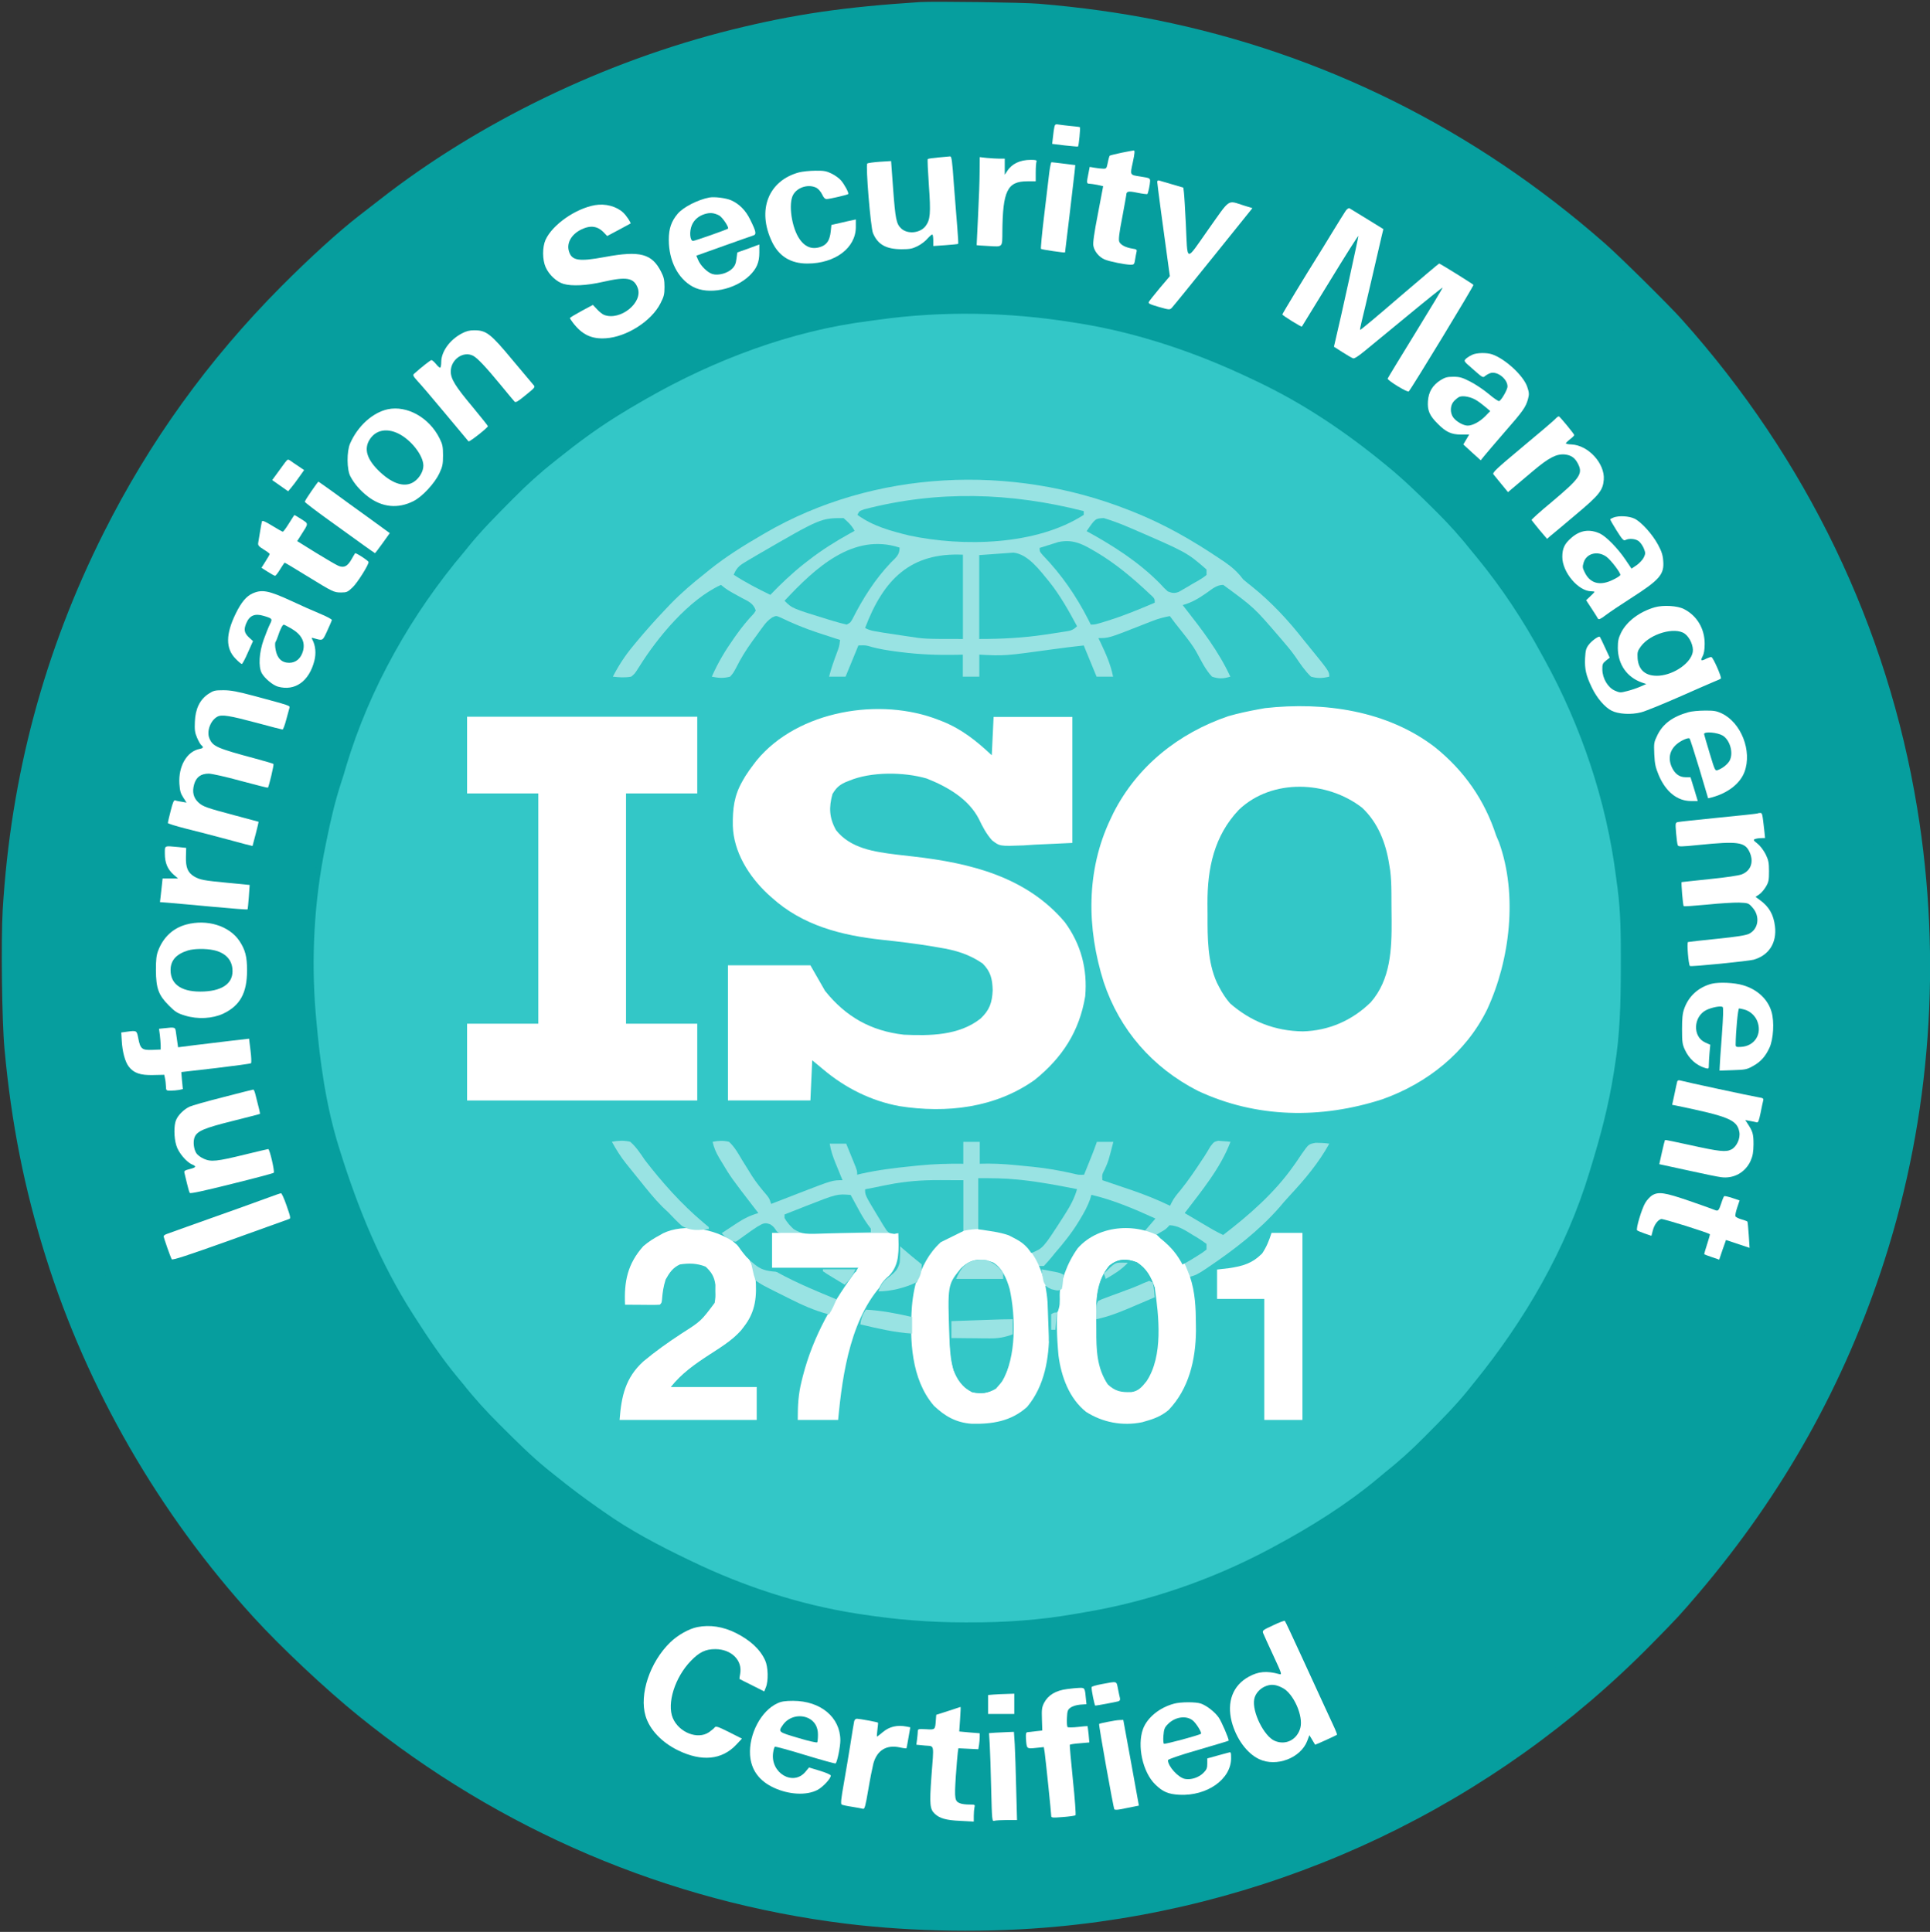 <svg width="868" height="869" viewBox="0 0 868 869" fill="none" xmlns="http://www.w3.org/2000/svg">
<rect x="0" y="0" width="868" height="869" fill="#333333" stroke="none"/>
<g clip-path="url(#clip0_4462_19436)">
<circle cx="428.5" cy="434.5" r="419.5" fill="#069E9E"/>
<path d="M413.837 0.928C379.76 3.126 357.256 6.396 329.502 13.258C272.278 27.411 215.268 54.913 170.368 90.133C167.153 92.653 163.296 95.655 161.795 96.781C152.472 103.965 139.452 115.812 126.379 128.946C93.588 161.969 67.226 198.584 46.598 239.702C19.808 293.097 4.859 349.064 1.215 409.267C0.412 423.259 0.84 459.07 2.019 471.829C5.127 505.442 10.913 534.605 20.611 565.484C39.15 624.668 71.62 681.011 114.109 727.543C126.272 740.892 146.525 759.923 161.313 771.878C224.752 823.235 300.3 855.454 380.671 865.318C410.944 869.017 445.074 869.5 475.561 866.605C576.882 857.116 671.719 811.977 743.087 739.23C754.339 727.811 756.107 725.881 764.037 716.553C802.079 671.79 829.834 622.095 847.515 566.985C868.358 502.064 873.448 431.837 862.25 363.539C848.908 282 812.527 206.411 756.429 143.742C750.857 137.47 728.246 115.115 721.655 109.379C663.092 57.968 594.831 24.034 519.926 8.97C503.905 5.753 485.849 3.234 467.149 1.679C460.452 1.089 419.891 0.553 413.837 0.928ZM457.505 23.659C475.508 24.838 480.705 25.32 482.42 25.749C483.438 26.017 486.599 26.5 489.385 26.822C499.458 27.947 503.584 28.537 504.655 28.966C505.245 29.234 507.442 29.716 509.478 29.984C515.639 30.896 520.14 31.753 520.997 32.075C521.747 32.397 523.837 32.879 531.178 34.38C532.785 34.702 534.5 35.131 534.928 35.292C535.357 35.506 536.964 35.935 538.411 36.31C539.911 36.685 542.162 37.222 543.501 37.543C544.841 37.865 546.394 38.347 546.984 38.615C548.002 39.098 549.824 39.58 555.289 40.974C556.628 41.296 557.807 41.725 557.968 41.939C558.128 42.1 559.254 42.475 560.54 42.69C561.772 42.904 562.79 43.226 562.79 43.494C562.79 43.708 563.862 44.084 565.201 44.244C566.541 44.459 567.612 44.834 567.612 45.156C567.612 45.424 568.148 45.638 568.845 45.638C569.487 45.638 570.72 46.013 571.577 46.442C572.381 46.871 573.345 47.246 573.72 47.246C574.042 47.246 574.953 47.568 575.756 47.997C576.56 48.426 577.9 48.908 578.81 49.123C579.721 49.337 580.579 49.712 580.739 49.98C580.954 50.248 581.489 50.463 581.972 50.463C582.454 50.517 583.847 50.946 585.026 51.535C586.205 52.125 587.598 52.554 588.133 52.607C588.616 52.607 589.044 52.822 589.044 53.143C589.044 53.411 589.419 53.679 589.902 53.679C590.384 53.679 591.509 54.001 592.42 54.43C597.296 56.628 599.225 57.432 599.707 57.432C600.028 57.432 600.296 57.647 600.296 57.968C600.296 58.236 600.671 58.504 601.1 58.504C601.528 58.504 603.672 59.362 605.868 60.381C608.065 61.399 610.155 62.257 610.476 62.257C610.744 62.257 611.012 62.471 611.012 62.739C611.012 63.008 611.762 63.383 612.62 63.597C613.53 63.812 614.227 64.133 614.227 64.401C614.227 64.669 614.977 64.991 615.834 65.205C616.745 65.42 617.442 65.795 617.442 66.063C617.442 66.331 617.817 66.546 618.299 66.546C618.996 66.546 623.175 68.529 623.871 69.226C624.032 69.387 626.015 70.459 628.319 71.638C634.855 74.962 635.391 75.284 635.659 75.659C635.82 75.874 636.463 76.195 637.159 76.41C637.802 76.624 638.338 76.999 638.338 77.267C638.338 77.535 639.088 77.857 639.946 78.072C640.856 78.286 641.553 78.661 641.553 78.929C641.553 79.197 641.767 79.412 642.035 79.412C642.571 79.412 648.947 83.057 649.59 83.701C649.804 83.969 654.144 86.649 658.431 89.222C659.02 89.597 659.609 89.973 659.77 90.133C660.52 90.884 663.521 92.814 664.003 92.814C664.271 92.814 664.592 92.975 664.7 93.189C664.807 93.457 666.789 94.905 669.147 96.513C673.38 99.408 688.168 110.398 688.704 110.987C688.864 111.202 690.686 112.649 692.722 114.258C694.812 115.866 696.58 117.313 696.741 117.474C696.901 117.635 698.187 118.761 699.634 119.886C701.134 121.066 702.956 122.621 703.706 123.371C704.51 124.122 708.26 127.499 712.065 130.984C722.406 140.311 735.801 153.875 743.302 162.613C743.891 163.31 745.016 164.543 745.767 165.454C746.57 166.312 748.553 168.724 750.214 170.815C751.875 172.852 753.589 174.889 753.964 175.318C754.393 175.747 756.911 179.017 759.59 182.555C762.269 186.147 764.68 189.256 764.895 189.578C767.199 192.419 772.289 199.549 772.289 199.978C772.289 200.246 772.449 200.568 772.717 200.675C773.307 200.89 781.933 213.916 781.933 214.506C781.933 214.828 782.147 215.042 782.415 215.042C782.683 215.042 783.112 215.578 783.326 216.222C783.487 216.865 783.916 217.615 784.184 217.937C785.041 218.848 789.274 225.818 790.613 228.444C791.31 229.785 792.006 230.964 792.167 231.125C792.542 231.447 795.167 236.003 797.043 239.702C797.739 241.043 798.436 242.222 798.65 242.383C798.811 242.544 799.186 243.348 799.347 244.152C799.561 244.956 799.936 245.599 800.15 245.599C800.418 245.599 800.74 246.296 800.954 247.208C801.168 248.065 801.49 248.816 801.704 248.816C802.133 248.816 804.437 253.801 804.437 254.713C804.437 255.034 804.651 255.249 804.919 255.249C805.187 255.249 805.562 255.946 805.776 256.857C805.991 257.715 806.312 258.465 806.58 258.465C806.848 258.465 807.169 259.162 807.384 260.074C807.598 260.931 807.973 261.682 808.241 261.682C808.509 261.682 808.723 261.95 808.723 262.272C808.723 262.754 809.42 264.416 811.402 268.919C811.67 269.509 812.367 271.171 813.01 272.672C813.653 274.119 814.349 275.835 814.617 276.424C816.6 280.874 817.296 282.589 817.296 283.018C817.296 283.286 817.671 284.251 818.1 285.055C818.528 285.913 818.904 287.039 818.904 287.521C818.904 288.058 819.118 288.486 819.332 288.486C819.547 288.486 820.35 290.363 821.047 292.614C821.743 294.919 822.654 297.386 823.029 298.136C823.404 298.887 823.726 299.905 823.726 300.388C823.726 300.87 823.94 301.406 824.208 301.567C824.476 301.781 824.851 302.854 825.065 304.033C825.28 305.212 825.601 306.285 825.869 306.445C826.137 306.606 826.458 307.732 826.673 308.965C826.887 310.198 827.262 311.592 827.53 312.074C827.905 312.878 828.334 314.219 830.638 322.26C831.281 324.458 832.138 327.46 832.567 328.908C832.995 330.301 833.37 332.017 833.37 332.66C833.37 333.303 833.585 334.054 833.852 334.322C834.12 334.644 834.603 336.198 834.87 337.807C835.192 339.415 835.835 342.417 836.317 344.508C838.192 352.763 839.425 359.089 841.193 369.972C842.64 378.925 843.443 385.679 845.265 404.014C846.337 414.896 846.176 456.604 844.997 468.88C842.586 493.755 839.532 512.304 834.335 533.479C829.084 554.976 820.297 581.03 812.206 599.15C811.402 600.919 810.384 603.224 809.956 604.243C792.917 642.144 767.252 681.279 739.551 711.461C728.889 723.094 709.386 741.803 698.669 750.649C697.812 751.346 696.205 752.686 695.187 753.544C686.239 761.156 673.755 770.377 660.038 779.383C583.15 830.258 489.171 853.739 396.638 845.215C380.885 843.767 357.203 840.068 344.986 837.173C343.218 836.745 339.628 835.887 336.949 835.297C318.946 831.062 298.586 824.414 279.083 816.427C274.1 814.39 269.545 812.567 269.009 812.406C268.527 812.245 268.099 811.924 268.099 811.656C268.099 811.388 267.724 811.173 267.241 811.173C266.759 811.173 265.741 810.851 264.991 810.423C264.187 809.994 259.472 807.635 254.436 805.222C249.453 802.81 245.22 800.666 245.059 800.451C244.898 800.237 244.202 799.862 243.452 799.647C242.702 799.433 242.005 799.111 241.844 798.897C241.684 798.736 240.719 798.093 239.701 797.556C235.147 795.09 233.164 793.965 227.378 790.534C224.002 788.55 221.162 786.727 221.055 786.459C220.948 786.191 220.573 785.977 220.198 785.977C219.341 785.977 197.319 771.127 196.944 770.269C196.837 770.055 196.408 769.894 196.033 769.894C195.605 769.894 195.069 769.573 194.854 769.197C194.64 768.822 193.247 767.643 191.747 766.624C190.3 765.659 188.961 764.694 188.8 764.533C188.639 764.373 186.871 762.925 184.781 761.317C182.745 759.709 180.924 758.261 180.763 758.1C180.602 757.939 179.638 757.189 178.62 756.492C176.744 755.205 175.083 753.812 172.136 751.024C171.226 750.166 170.422 749.523 170.315 749.523C170.154 749.523 169.618 749.094 169.082 748.612C168.546 748.075 166.564 746.306 164.689 744.698C159.759 740.463 155.419 736.335 146.364 727.436C141.917 723.04 137.899 719.502 137.363 719.502C136.827 719.502 136.023 718.966 135.595 718.322C135.112 717.626 133.612 715.856 132.166 714.355C130.772 712.801 128.844 710.656 127.879 709.531C126.968 708.351 125.522 706.689 124.664 705.778C123.861 704.92 122.2 702.99 121.021 701.489C117.806 697.576 116.842 696.343 115.931 695.431C115.502 694.949 112.716 691.411 109.769 687.605C106.822 683.745 104.25 680.367 103.982 680.099C103.768 679.778 102.107 677.526 100.339 675.007C98.571 672.487 96.802 670.021 96.374 669.485C95.945 669.002 95.57 668.413 95.57 668.252C95.57 667.823 93.213 664.553 92.784 664.392C92.516 664.285 92.355 663.963 92.355 663.695C92.355 663.213 90.427 660.21 89.676 659.46C89.516 659.299 89.033 658.602 88.605 657.852C88.176 657.101 85.604 652.866 82.925 648.416C78.103 640.536 76.603 637.856 71.566 628.367C66.958 619.682 56.992 598.935 56.992 598.024C56.992 597.863 56.51 596.63 55.867 595.236C54.099 591.162 53.938 590.733 52.652 587.356C51.956 585.587 51.259 583.871 51.045 583.603C50.831 583.282 50.509 582.21 50.295 581.191C50.081 580.172 49.706 579.207 49.545 579.047C49.33 578.886 48.902 577.921 48.58 576.902C48.259 575.884 46.812 571.756 45.473 567.789C44.08 563.822 42.74 559.801 42.472 558.943C42.258 558.032 41.561 555.62 40.918 553.582C38.614 545.863 36.096 536.267 34.167 528.118C32.453 520.559 31.917 517.932 29.345 503.458C28.059 496.435 27.095 488.984 25.648 474.777C24.576 464.27 24.255 455.907 24.255 435.911C24.255 413.985 24.469 408.356 26.184 391.415C28.166 371.687 32.238 349.333 37.382 330.301C37.811 328.693 38.454 326.281 38.775 324.94C39.097 323.6 39.579 322.153 39.793 321.724C40.061 321.241 40.436 320.062 40.65 319.043C41.24 316.149 45.258 303.443 46.276 301.085C46.544 300.495 47.294 298.458 47.937 296.528C48.527 294.598 49.384 292.293 49.813 291.328C50.241 290.416 50.563 289.344 50.563 288.915C50.563 288.486 50.777 287.95 50.991 287.682C51.206 287.361 51.956 285.699 52.652 283.93C53.885 280.713 54.045 280.231 55.599 276.692C56.028 275.674 56.885 273.583 57.528 272.136C58.171 270.635 58.868 268.973 59.136 268.383C60.314 265.649 65.351 255.034 67.601 250.692C68.941 248.012 71.138 243.723 72.477 241.043C73.817 238.416 75.263 235.896 75.638 235.521C75.96 235.146 76.281 234.556 76.281 234.288C76.281 234.02 76.924 232.787 77.728 231.5C78.532 230.267 79.496 228.766 79.818 228.123C80.139 227.533 81.854 224.692 83.568 221.797C85.283 218.956 86.997 216.222 87.265 215.686C87.908 214.613 94.284 205.125 97.981 199.764C101.25 195.046 114.859 176.873 115.663 176.176C115.984 175.854 117.109 174.568 118.127 173.227C119.146 171.941 120.324 170.44 120.753 169.957C122.146 168.403 124.182 166.097 127.183 162.506C132.058 156.823 135.059 153.66 144.918 143.796C155.259 133.45 160.777 128.249 168.654 121.709C169.511 121.012 170.583 120.047 171.065 119.565C171.547 119.136 173.154 117.796 174.601 116.616C176.101 115.491 177.387 114.418 177.548 114.258C177.709 114.097 179.53 112.649 181.566 111.041C183.656 109.433 185.424 107.985 185.585 107.824C185.746 107.61 186.978 106.699 188.371 105.787C189.711 104.822 191.211 103.75 191.586 103.429C192.015 103.053 192.711 102.464 193.193 102.196C195.444 100.802 202.999 95.226 203.159 94.851C203.266 94.637 203.588 94.422 203.856 94.422C204.338 94.422 207.339 92.492 208.089 91.742C208.249 91.581 208.785 91.206 209.267 90.938C209.803 90.616 213.286 88.418 217.037 86.059C220.841 83.647 224.967 81.127 226.306 80.43C227.646 79.733 228.824 78.983 228.985 78.769C229.146 78.554 229.896 78.125 230.592 77.803C231.343 77.535 233.164 76.517 234.611 75.606C236.111 74.694 237.933 73.729 238.79 73.354C239.594 73.032 240.237 72.603 240.237 72.389C240.237 72.175 240.88 71.853 241.684 71.638C242.487 71.478 243.291 71.102 243.452 70.888C243.88 70.298 257.972 63.329 258.776 63.329C259.204 63.329 259.526 63.115 259.526 62.793C259.526 62.525 260.169 62.096 260.919 61.935C261.723 61.721 263.598 60.863 265.205 60.059C266.759 59.201 268.42 58.504 268.902 58.504C269.331 58.504 269.706 58.29 269.706 58.022C269.706 57.754 270.349 57.379 271.206 57.218C272.01 57.003 273.403 56.521 274.26 56.145C275.171 55.717 276.457 55.127 277.207 54.859C277.957 54.537 279.672 53.787 281.065 53.197C282.458 52.554 283.851 52.071 284.173 52.071C284.441 52.071 285.137 51.857 285.673 51.535C287.227 50.677 291.567 48.855 292.103 48.855C292.37 48.855 293.335 48.479 294.139 48.051C294.996 47.622 296.067 47.246 296.55 47.246C297.032 47.246 298.157 46.871 298.961 46.442C299.818 46.013 300.943 45.638 301.426 45.638C301.908 45.638 302.444 45.424 302.604 45.156C302.819 44.888 303.89 44.512 305.069 44.298C306.248 44.084 307.319 43.762 307.48 43.494C307.641 43.226 308.712 42.904 309.891 42.69C311.07 42.475 312.142 42.1 312.302 41.886C312.463 41.617 313.695 41.242 314.981 41.028C316.321 40.867 317.553 40.492 317.66 40.224C317.821 40.009 319.053 39.634 320.339 39.419C321.679 39.259 322.911 38.883 323.018 38.669C323.179 38.401 324.626 38.026 326.233 37.865C327.894 37.65 329.341 37.275 329.448 37.007C329.609 36.793 330.895 36.417 332.288 36.203C333.681 36.042 335.074 35.667 335.342 35.453C335.663 35.184 337.11 34.863 338.557 34.648C340.057 34.434 341.504 34.059 341.771 33.844C342.093 33.576 343.861 33.147 345.79 32.772C352.112 31.7 356.238 30.842 357.042 30.467C357.846 30.145 362.078 29.502 369.901 28.43C372.098 28.162 374.67 27.679 375.527 27.411C376.438 27.143 379.063 26.768 381.421 26.607C383.778 26.446 386.672 26.071 387.85 25.749C389.887 25.267 399.531 24.463 411.962 23.712C420.374 23.176 449.896 23.122 457.505 23.659Z" fill="#069E9E"/>
<path d="M474.222 57.004C474.061 57.647 473.74 59.684 473.579 61.507L473.204 64.723L478.937 65.42C482.098 65.742 484.777 66.01 484.831 65.903C485.206 65.581 485.956 57.379 485.688 57.218C485.527 57.111 483.706 56.843 481.616 56.682C479.58 56.468 477.115 56.2 476.204 56.039C474.758 55.771 474.49 55.931 474.222 57.004Z" fill="white"/>
<path d="M504.441 68.69C501.708 69.279 499.297 69.869 499.083 70.03C498.922 70.244 498.494 71.638 498.226 73.139C497.69 75.766 497.583 75.927 496.082 75.873C495.172 75.873 493.511 75.659 492.278 75.444L490.082 75.069L489.492 78.125C488.635 82.253 488.688 82.628 489.921 82.628C490.457 82.628 492.118 82.896 493.564 83.164L496.136 83.754L493.779 96.191C492.064 104.983 491.475 109.218 491.742 110.612C492.225 113.131 494.314 115.651 496.833 116.723C498.976 117.635 505.834 119.028 508.46 119.082C510.013 119.082 510.174 118.921 510.496 116.777C510.71 115.544 510.978 113.989 511.139 113.346C511.406 112.327 511.192 112.113 509.37 111.845C506.263 111.362 503.905 110.129 503.369 108.682C502.994 107.824 503.369 104.608 504.709 97.853C505.673 92.546 506.531 87.989 506.531 87.721C506.584 86.005 507.388 85.844 511.567 86.702C513.871 87.185 515.854 87.399 516.014 87.292C516.389 86.863 517.193 83.057 517.247 81.502C517.247 80.162 517.086 80.055 512.96 79.412C508.031 78.661 508.192 78.875 509.478 72.978C510.335 69.011 510.442 67.618 509.906 67.671C509.638 67.671 507.227 68.154 504.441 68.69Z" fill="white"/>
<path d="M421.981 70.834C419.57 71.049 417.427 71.371 417.266 71.531C417.052 71.692 417.32 76.999 417.748 83.325C418.659 96.031 418.391 98.872 416.248 101.713C413.783 104.93 408.104 105.466 405.264 102.732C403.121 100.695 402.692 98.604 401.674 84.934L400.763 72.443L395.673 72.764C392.833 72.979 390.315 73.3 390.047 73.569C389.244 74.319 391.547 102.303 392.619 104.876C394.762 109.969 398.459 112.06 405.318 112.113C409.175 112.113 410.301 111.899 412.658 110.719C414.212 109.969 416.248 108.414 417.212 107.235C418.23 106.109 419.195 105.305 419.356 105.519C419.57 105.68 419.731 106.913 419.731 108.253V110.666L425.196 110.291C428.25 110.076 430.768 109.808 430.929 109.701C431.036 109.54 430.875 106.377 430.554 102.625C430.232 98.818 429.536 90.026 429 83.004C428.25 72.121 427.982 70.298 427.285 70.352C426.803 70.406 424.446 70.62 421.981 70.834Z" fill="white"/>
<path d="M440.573 77.321C440.573 80.966 440.252 89.866 439.877 97.103C439.502 104.34 439.234 110.291 439.234 110.291C439.287 110.344 441.752 110.505 444.699 110.666C451.075 111.041 450.754 111.363 450.807 104.34C450.968 85.791 453.058 81.556 462.005 81.556H465.81V77.589C465.81 75.391 465.97 73.247 466.131 72.764C466.399 72.067 465.97 71.907 463.559 71.907C458.737 71.907 455.04 73.676 452.95 76.999L451.879 78.608V74.962V71.371H449.521C448.289 71.371 445.717 71.21 443.895 71.049L440.627 70.674L440.573 77.321Z" fill="white"/>
<path d="M471.864 77.91C471.543 80.644 470.471 89.383 469.56 97.263C468.596 105.144 468.006 111.791 468.167 111.952C468.489 112.274 478.83 113.775 478.99 113.56C479.044 113.399 482.902 81.127 483.277 77.481L483.598 74.265L478.508 73.622C475.668 73.246 473.15 72.978 472.882 72.978C472.668 72.978 472.186 75.23 471.864 77.91Z" fill="white"/>
<path d="M359.346 77.535C345.522 81.288 340.378 94.475 347.183 108.735C350.291 115.276 355.595 118.546 363.096 118.546C375.581 118.546 384.904 111.523 384.904 102.088V98.711L383.457 99.032C382.6 99.193 380.135 99.729 377.938 100.265L373.92 101.177L373.598 104.232C373.169 107.878 372.044 109.808 369.633 110.826C365.722 112.434 362.346 111.416 359.721 107.717C356.024 102.624 354.416 91.473 356.774 87.506C358.756 84.129 363.739 82.682 367.222 84.504C368.026 84.933 369.151 86.22 369.74 87.453C370.383 88.9 371.026 89.543 371.776 89.543C373.062 89.543 381.099 87.667 381.474 87.292C381.903 86.917 379.867 83.057 378.206 81.127C377.456 80.216 375.581 78.875 374.08 78.125C371.723 76.945 370.598 76.731 366.74 76.785C364.168 76.785 360.846 77.16 359.346 77.535Z" fill="white"/>
<path d="M520.462 81.877C520.462 82.681 523.301 103.911 525.712 121.226L526.141 124.228L521.64 129.536C519.176 132.484 516.979 135.272 516.711 135.754C516.282 136.505 516.979 136.826 521.158 138.059C525.873 139.4 526.087 139.4 526.998 138.488C527.534 137.952 535.893 127.659 545.591 115.597L563.272 93.618L559.414 92.438C551.86 90.079 553.574 88.9 543.394 103.267C532.946 118.063 534.178 118.385 533.321 100.587C532.999 94.1 532.624 87.828 532.463 86.595L532.196 84.397L527.266 82.95C524.534 82.145 521.908 81.341 521.426 81.234C520.783 81.02 520.462 81.234 520.462 81.877Z" fill="white"/>
<path d="M319 88.847C313.749 89.865 307.266 93.189 304.747 96.191C301.908 99.568 300.782 102.838 300.782 107.878C300.782 117.259 304.908 125.354 311.552 128.946C318.518 132.752 330.466 130.393 337.163 123.907C340.271 120.851 341.503 118.063 341.503 113.614V109.968L336.574 111.791L331.591 113.56L331.216 116.401C330.948 118.546 330.52 119.618 329.287 120.851C327.198 122.942 323.018 124.068 320.393 123.263C318.142 122.566 315.035 119.511 313.963 116.884L313.16 115.008L325.322 110.665C332.02 108.253 338.074 106.162 338.717 105.948C340.325 105.465 340.11 104.286 337.431 98.871C335.395 94.636 332.502 91.741 328.805 90.079C326.447 89.061 321.304 88.418 319 88.847ZM323.393 96.888C324.84 97.638 327.948 102.249 327.412 102.838C326.983 103.267 312.517 108.36 311.713 108.36C310.266 108.36 309.945 104.071 311.177 101.23C312.195 98.871 314.178 97.156 316.91 96.298C319.375 95.548 320.982 95.708 323.393 96.888Z" fill="white"/>
<path d="M267.563 92.278C258.829 93.833 248.542 101.017 245.381 107.825C243.88 111.149 243.88 116.831 245.434 120.262C246.988 123.693 250.364 126.802 253.471 127.714C257.222 128.786 263.812 128.464 271.099 126.802C281.815 124.336 285.03 124.926 286.798 129.483C289.316 136.077 278.975 144.44 271.688 141.652C270.992 141.384 269.545 140.258 268.527 139.133L266.652 137.149L261.455 139.937C258.615 141.491 256.311 142.885 256.311 143.046C256.311 143.207 256.9 144.172 257.65 145.137C261.776 150.551 266.063 152.588 272.439 152.159C281.815 151.57 293.013 144.44 297.032 136.452C298.639 133.343 298.854 132.324 298.854 129.054C298.854 125.998 298.586 124.712 297.353 122.299C293.228 114.097 287.87 112.65 272.064 115.598C260.169 117.796 257.061 117.26 255.829 112.864C254.811 109.272 257.007 105.413 261.347 103.268C265.58 101.177 268.849 101.606 271.796 104.823L273.082 106.163L278.225 103.429C281.065 101.928 283.476 100.588 283.583 100.534C283.905 100.266 281.654 96.889 280.315 95.656C277.207 92.761 272.224 91.474 267.563 92.278Z" fill="white"/>
<path d="M605.226 94.797C604.636 95.655 601.85 100.158 598.957 104.876C596.063 109.593 593.224 114.311 592.527 115.329C587.33 123.585 576.721 141.115 576.721 141.437C576.774 141.919 585.24 147.173 585.508 146.905C585.562 146.798 591.295 137.47 598.207 126.212C605.118 114.9 610.798 105.894 610.905 106.162C611.012 106.537 602.922 143.42 600.618 152.963L599.921 155.965L603.779 158.431C605.868 159.771 608.012 161.004 608.494 161.165C609.03 161.433 610.798 160.307 613.798 157.841C616.263 155.858 625.05 148.567 633.409 141.705C641.767 134.789 648.679 129.268 648.786 129.375C648.893 129.482 643.428 138.596 636.624 149.639C629.819 160.682 624.193 169.957 624.086 170.278C623.818 171.029 632.98 176.658 633.569 176.068C634.748 174.889 662.931 128.517 662.664 128.142C662.396 127.713 647.661 118.546 647.232 118.546C647.072 118.546 639.088 125.301 629.444 133.556C619.853 141.866 611.869 148.513 611.709 148.406C611.602 148.245 611.869 146.744 612.298 145.029C612.727 143.259 614.816 134.628 616.852 125.783C618.888 116.938 620.925 108.199 621.353 106.377L622.157 103.053L614.87 98.55C610.798 96.084 607.262 93.886 606.887 93.671C606.565 93.51 605.815 93.993 605.226 94.797Z" fill="white"/>
<path d="M417.32 139.775C416.141 139.882 412.069 140.257 408.211 140.525C373.223 143.367 337.271 153.445 304.265 169.742C272.171 185.611 245.434 205.231 220.412 231.393C172.619 281.302 144.114 346.223 139.452 415.807C138.649 427.547 139.131 455.478 140.31 465.931C146.418 521.309 165.975 570.844 198.766 614.16C227.163 651.686 264.937 682.565 306.837 702.615C356.292 726.256 410.997 735.638 466.292 729.955C522.658 724.165 578.596 700.738 622.264 664.606C634.695 654.313 649.161 640.214 659.127 628.634C698.402 582.96 722.405 527.421 729.21 466.468C730.335 456.121 730.818 425.242 730.014 414.628C726.638 371.205 715.654 333.142 695.83 295.884C670.593 248.494 633.355 209.52 585.829 180.679C582.722 178.802 574.417 174.353 567.344 170.814C534.553 154.303 501.923 144.761 464.47 140.794C456.915 139.989 422.785 139.239 417.32 139.775ZM457.505 162.023C507.334 166.043 555.932 184.217 596.545 213.862C617.281 229.034 639.303 250.906 654.734 271.653C686.507 314.325 704.724 363.967 708.528 418.22C709.171 427.708 708.743 452.368 707.725 462.179C699.045 547.524 652.483 622.684 580.204 668.091C544.787 690.392 505.781 703.74 462.059 708.619C450.271 709.906 419.677 709.906 407.675 708.619C373.009 704.813 343.968 696.503 313.91 681.707C294.621 672.218 278.6 661.979 261.723 648.309C221.859 616.144 190.514 570.737 174.708 522.489C164.421 491.235 160.134 463.358 160.67 431.354C161.527 378.442 176.584 329.229 205.303 285.269C222.127 259.484 245.005 235.038 269.706 216.328C276.564 211.128 290.442 201.961 298.211 197.458C312.677 189.095 334.538 179.392 350.291 174.353C385.118 163.256 421.499 159.074 457.505 162.023Z" fill="#069E9E"/>
<path d="M308.552 550.42C301.64 551.868 296.764 554.387 292.906 558.569C291.352 560.231 290.066 561.893 290.066 562.214C290.066 562.59 289.906 562.965 289.691 563.072C289.263 563.233 287.387 566.985 286.423 569.666C285.512 572.078 284.708 577.278 284.708 580.495V583.336H292.478C300.086 583.336 300.247 583.336 300.461 582.103C300.568 581.46 300.943 579.262 301.318 577.225C302.229 571.542 304.694 567.468 308.284 565.645C310.856 564.305 315.946 564.198 318.893 565.377C323.554 567.253 326.394 572.668 325.804 578.565C325.161 584.248 321.464 588.59 311.391 595.237C305.015 599.526 296.871 605.53 293.71 608.318C291.245 610.516 287.655 615.394 285.78 619.147C284.44 621.935 282.565 629.654 282.565 632.549V633.729H312.838H343.111V627.081C343.111 623.382 342.897 620.273 342.629 620.112C342.361 619.951 333.841 619.79 323.661 619.79C313.427 619.737 304.962 619.576 304.855 619.308C303.997 617.968 315.571 608.264 324.465 602.903C332.02 598.347 337.217 593.039 340.218 586.821C341.718 583.765 341.771 583.283 341.771 576.099C341.771 568.701 341.718 568.54 340.003 564.895C337.86 560.499 333.413 555.835 329.18 553.637C323.822 550.849 313.91 549.348 308.552 550.42Z" fill="#069E9E"/>
<path d="M432.751 551.116C423.267 553.582 416.998 559.962 413.783 570.362C413.14 572.346 412.444 574.544 412.176 575.24C410.997 578.082 410.408 591.645 411.051 600.115C412.605 620.433 419.516 631.101 433.394 634.532C436.287 635.229 438.377 635.39 442.502 635.175C450.754 634.693 456.058 632.334 460.988 626.919C467.417 619.843 470.632 608.478 470.632 592.449C470.632 580.172 469.239 573.043 465.22 564.733C461.898 557.978 457.023 553.851 449.2 551.224C445.771 550.044 437.037 549.991 432.751 551.116ZM445.074 564.787C450.164 566.877 452.415 571.97 453.754 584.247C454.504 591.323 454.504 593.039 453.808 600.222C453.004 609.014 451.986 612.874 449.575 616.573C447.003 620.594 445.878 621.13 440.413 621.13H435.698L433.287 618.503C432.001 617.055 430.554 615.018 430.125 613.946C426.268 604.993 426.214 581.245 429.965 571.541C431.143 568.593 434.305 565.162 436.501 564.465C438.591 563.875 443.306 564.036 445.074 564.787Z" fill="#069E9E"/>
<path d="M498.226 550.634C497.368 550.902 495.761 551.331 494.743 551.599C492.171 552.296 487.188 554.977 486.867 555.834C486.706 556.21 486.277 556.531 485.849 556.531C485.42 556.531 485.099 556.692 485.099 556.906C485.099 557.174 484.348 558.193 483.491 559.212C482.634 560.23 481.669 561.356 481.402 561.678C480.973 562.214 480.33 563.608 478.133 568.593C476.097 573.311 474.383 584.247 474.383 592.717C474.383 601.187 476.097 612.124 478.133 616.841C481.294 624.078 480.812 623.328 485.099 627.831C489.546 632.495 494.904 634.693 502.78 635.175C517.89 636.087 527.856 628.421 532.464 612.284C533.535 608.693 534.928 597.22 534.928 592.449C534.928 585.48 532.946 573.257 531.178 569.129C530.91 568.54 530.16 566.824 529.517 565.377C528.445 562.911 526.248 559.64 524.212 557.55C523.033 556.317 519.015 553.315 518.586 553.315C518.372 553.315 517.461 552.993 516.55 552.618C515.586 552.189 513.978 551.599 512.96 551.224C510.656 550.366 500.423 549.991 498.226 550.634ZM507.388 564.144C511.407 565.269 514.943 569.344 516.229 574.49C517.515 579.422 517.729 581.995 517.729 592.717C517.729 607.084 516.979 611.427 513.657 616.412C511.407 619.843 510.335 620.594 506.959 621.344C503.691 622.095 499.726 621.291 497.797 619.468C494.797 616.68 493.511 613.893 492.064 607.192C490.564 599.954 491.046 579.637 492.868 574.222C494.797 568.593 496.35 566.556 500.101 564.733C502.887 563.339 504.012 563.232 507.388 564.144Z" fill="#069E9E"/>
<path d="M349.005 559.48V567.254H368.026C378.474 567.254 387.047 567.414 387.047 567.575C387.047 567.897 382.278 574.276 381.689 574.759C381.475 574.92 380.617 576.206 379.76 577.6C378.903 579.047 377.777 580.87 377.295 581.621C372.58 589.126 367.115 601.134 364.704 609.336C362.4 617.271 360.257 627.724 360.257 631.423V633.729H369.044H377.831L378.153 630.083C378.956 621.184 380.189 613.786 381.85 607.46C382.814 603.815 385.279 596.31 385.975 594.862C386.243 594.272 387.1 592.235 387.904 590.305C388.654 588.375 389.512 586.553 389.726 586.285C389.94 585.963 390.905 584.301 391.869 582.532C394.762 577.225 396.959 574.169 400.924 569.827L404.728 565.752V558.73V551.707H376.867H349.005V559.48Z" fill="#069E9E"/>
<path d="M568.523 552.082C568.362 552.297 568.094 553.369 567.88 554.387C567.666 555.406 567.076 556.961 566.594 557.872C565.63 559.641 561.451 563.983 559.736 564.948C557.378 566.289 552.288 567.79 550.145 567.79C548.913 567.79 547.145 567.95 546.234 568.111L544.573 568.433V574.544V580.656H554.753H564.933V607.192V633.729H573.238H581.543L581.65 593.522C581.65 571.381 581.704 552.994 581.757 552.618C581.811 552.136 580.096 551.921 575.274 551.814C571.684 551.761 568.63 551.868 568.523 552.082Z" fill="#069E9E"/>
<path d="M207.767 149.961C202.302 152.802 198.444 158.163 198.444 162.881C198.444 164.114 198.23 165.239 198.016 165.4C197.801 165.508 196.944 164.811 196.14 163.792C195.283 162.773 194.372 161.969 194.051 161.969C193.622 161.969 189.711 165.025 186.175 168.188C185.585 168.724 185.853 169.26 187.836 171.458C189.175 172.852 194.801 179.446 200.32 186.093C205.838 192.741 210.5 198.316 210.714 198.531C211.089 198.959 219.341 192.419 219.448 191.722C219.448 191.508 216.34 187.648 212.59 183.091C204.767 173.763 202.731 170.44 202.731 167.116C202.731 161.701 208.357 157.734 212.804 160.039C214.733 161.058 218.537 165.079 225.235 173.227C228.289 176.926 231.021 180.25 231.396 180.625C231.932 181.215 232.896 180.625 236.433 177.73C240.826 174.139 240.826 174.139 239.808 173.013C239.273 172.369 235.2 167.545 230.753 162.237C220.627 150.015 218.751 148.567 213.233 148.567C211.196 148.567 209.643 148.942 207.767 149.961Z" fill="white"/>
<path d="M662.181 159.557C660.199 160.469 658.699 161.648 658.699 162.291C658.699 162.559 659.234 163.256 659.931 163.846C660.574 164.382 662.396 165.99 664.003 167.438C666.575 169.689 667.057 169.904 667.754 169.26C668.236 168.832 669.308 168.188 670.165 167.867C673.219 166.741 677.988 170.386 677.988 173.871C677.988 175.157 675.416 179.768 674.29 180.411C673.969 180.626 671.826 179.178 669.575 177.248C667.271 175.318 663.521 172.799 661.163 171.619C657.627 169.797 656.448 169.475 653.662 169.475C650.876 169.475 649.911 169.743 647.822 171.03C644.232 173.335 642.464 176.337 642.196 180.465C641.928 184.646 642.892 186.951 646.643 190.65C650.287 194.349 652.751 195.475 657.145 195.475H660.735L659.449 197.673L658.109 199.925L662.021 203.517L665.932 207.055L667.539 205.071C668.45 203.945 672.522 199.174 676.648 194.403C685.06 184.807 686.185 183.145 687.203 179.5C687.793 177.302 687.739 176.605 686.828 173.924C685.114 168.939 676.916 161.38 671.076 159.396C668.611 158.539 664.164 158.646 662.181 159.557ZM663.789 179.929C664.968 180.626 666.896 182.073 668.075 183.092L670.218 184.914L668.075 187.112C665.664 189.632 662.289 191.455 660.092 191.455C658.163 191.455 655.002 189.685 653.609 187.809C652.055 185.718 652.162 182.287 653.876 180.465C654.627 179.661 655.698 178.803 656.288 178.535C657.895 177.838 661.378 178.481 663.789 179.929Z" fill="white"/>
<path d="M174.333 184.11C167.528 185.611 160.831 191.723 157.455 199.496C155.902 203.034 155.955 211.236 157.563 214.239C159.331 217.616 162.01 220.672 165.385 223.298C171.761 228.23 178.941 228.981 186.014 225.389C189.925 223.406 195.444 217.455 197.587 212.952C199.034 209.843 199.248 208.824 199.248 204.857C199.248 200.943 199.034 199.871 197.748 197.298C193.14 187.863 183.067 182.234 174.333 184.11ZM179.209 195.047C184.942 197.888 190.407 204.911 190.407 209.467C190.407 211.987 188.693 214.989 186.282 216.651C182.317 219.385 176.905 217.884 171.065 212.469C165.01 206.84 163.456 201.962 166.35 197.566C169.082 193.385 173.958 192.473 179.209 195.047Z" fill="white"/>
<path d="M699.366 188.559C698.67 189.31 691.972 195.046 684.524 201.211C672.79 211.022 671.076 212.63 671.665 213.38C672.04 213.863 673.648 215.846 675.255 217.776L678.202 221.368L680.934 219.063C682.381 217.83 686.292 214.56 689.507 211.826C696.633 205.822 700.009 204.106 703.76 204.428C706.76 204.749 708.475 206.036 709.868 208.984C711.904 213.22 710.296 215.364 697.598 226.032C692.669 230.106 688.757 233.645 688.811 233.913C688.918 234.127 690.525 236.111 692.347 238.362L695.776 242.383L697.437 240.935C698.402 240.185 703.438 235.95 708.635 231.554C719.137 222.762 720.905 220.618 721.28 215.793C721.87 208.556 714.369 200.3 706.814 199.925C705.367 199.871 704.242 199.657 704.242 199.442C704.242 199.174 705.099 198.37 706.117 197.566C707.135 196.815 707.992 195.958 707.992 195.689C707.992 195.207 701.67 187.541 701.081 187.273C700.866 187.219 700.116 187.755 699.366 188.559Z" fill="white"/>
<path d="M128.093 208.18C127.397 209.145 125.843 211.289 124.611 212.951L122.414 215.953L126.004 218.473L129.594 220.992L130.933 219.384C131.683 218.526 133.291 216.382 134.523 214.613L136.773 211.45L134.255 209.734C132.862 208.823 131.201 207.697 130.558 207.215C129.486 206.464 129.379 206.518 128.093 208.18Z" fill="white"/>
<path d="M140.042 220.94C138.434 223.245 137.095 225.389 137.095 225.711C137.095 225.979 141.917 229.678 147.811 233.913C153.705 238.148 160.777 243.241 163.51 245.225C166.243 247.208 168.6 248.816 168.654 248.816C168.761 248.816 170.315 246.779 172.083 244.313L175.298 239.81L165.868 232.948C160.67 229.196 153.437 223.995 149.901 221.369C146.311 218.795 143.257 216.651 143.203 216.651C143.096 216.651 141.649 218.581 140.042 220.94Z" fill="white"/>
<path d="M129.969 235.413C128.683 237.503 127.45 239.165 127.182 239.165C126.915 239.165 124.771 237.932 122.414 236.485C119.467 234.662 117.967 234.019 117.86 234.448C117.699 234.823 117.324 236.807 117.002 238.897C116.681 240.934 116.252 243.293 116.145 244.044C115.931 245.277 116.252 245.706 118.556 247.153C120.056 248.064 121.289 248.976 121.289 249.19C121.289 249.458 120.431 250.906 119.413 252.514L117.592 255.409L120.378 257.178C121.932 258.196 123.432 259.001 123.7 259.001C124.021 259.001 125.039 257.66 126.004 256.052C126.968 254.444 127.933 253.104 128.04 253.104C128.2 253.104 132.594 255.73 137.791 258.947C149.847 266.345 150.168 266.506 153.437 266.506C155.955 266.506 156.384 266.291 158.581 264.201C160.724 262.164 165.76 254.176 165.76 252.836C165.76 252.246 159.974 248.493 159.706 248.869C159.599 248.976 158.848 250.262 158.045 251.656C156.277 254.766 154.669 255.57 152.151 254.497C151.24 254.122 146.632 251.442 142.024 248.6L133.666 243.4L135.434 240.613C138.863 235.252 138.863 235.681 135.541 233.536C133.934 232.518 132.54 231.66 132.433 231.66C132.326 231.66 131.255 233.376 129.969 235.413Z" fill="white"/>
<path d="M725.674 232.786C724.977 233.108 724.281 233.429 724.174 233.536C724.066 233.644 725.352 235.949 727.013 238.576C729.639 242.757 730.228 243.347 731.032 242.918C732.639 242.06 735.64 242.328 737.033 243.454C737.783 244.044 738.801 245.491 739.283 246.671C740.087 248.708 740.087 249.029 739.283 250.745C738.801 251.763 737.354 253.318 736.068 254.229L733.765 255.784L730.978 251.656C727.603 246.671 722.406 241.363 719.619 240.023C714.851 237.825 710.618 238.468 706.599 242.007C703.599 244.633 702.634 246.724 702.634 250.53C702.634 257.392 709.814 265.916 715.654 265.97C716.458 265.97 717.101 266.077 717.101 266.238C717.101 266.399 716.244 267.256 715.226 268.221L713.35 269.99L715.815 273.743C717.155 275.78 718.441 277.817 718.655 278.246C719.03 278.836 719.78 278.514 722.245 276.638C724.013 275.298 728.996 271.974 733.336 269.186C746.409 260.823 748.553 258.411 748.017 252.246C747.856 249.726 747.267 247.957 745.713 245.062C743.141 240.291 738.212 234.823 735.158 233.322C732.639 232.089 728.031 231.875 725.674 232.786ZM722.459 250.423C724.495 251.871 728.996 257.821 728.728 258.679C728.621 259.001 727.174 259.966 725.46 260.77C719.78 263.611 715.333 262.539 712.868 257.768C711.689 255.462 711.636 255.034 712.225 253.05C713.458 248.922 718.494 247.582 722.459 250.423Z" fill="white"/>
<path d="M113.466 266.989C110.787 268.222 108.483 270.956 106.072 275.888C101.464 285.216 101.41 291.81 106.018 296.367C107.251 297.654 108.483 298.672 108.751 298.672C109.019 298.672 110.251 296.367 111.484 293.526L113.787 288.379L111.912 286.664C109.823 284.68 109.555 283.126 110.787 280.284C112.234 276.853 114.645 275.835 118.503 277.014C122.521 278.194 122.628 278.354 121.396 280.767C120.807 281.946 119.574 285.002 118.61 287.682C116.52 293.472 116.145 299.852 117.699 302.746C118.931 305.052 122.682 308.215 124.986 308.858C132.648 311.002 139.024 306.499 141.381 297.225C142.239 293.901 141.917 290.47 140.524 287.79C139.988 286.825 140.042 286.771 141.167 287.093C145.293 288.272 145.025 288.379 147.168 283.769C148.24 281.464 149.15 279.266 149.258 278.944C149.365 278.569 146.9 277.282 143.792 275.996C140.685 274.709 135.005 272.189 131.148 270.367C120.807 265.595 117.806 265.006 113.466 266.989ZM130.772 282.589C135.595 285.324 137.363 288.701 136.291 292.775C135.38 296.153 133.076 298.136 130.076 298.136C126.754 298.136 124.664 296.153 123.968 292.293C123.646 290.631 123.646 289.13 123.914 288.808C124.128 288.486 124.664 287.253 125.039 286.074C125.897 283.34 127.075 280.981 127.611 280.981C127.826 280.981 129.219 281.732 130.772 282.589Z" fill="white"/>
<path d="M744.266 273.154C737.354 275.138 731.568 279.534 729.05 284.627C727.871 287.093 727.603 288.326 727.603 291.435C727.656 298.887 731.729 304.677 738.48 307.035L740.409 307.679L737.73 308.858C736.283 309.501 733.604 310.413 731.836 310.842C728.782 311.646 728.514 311.646 726.21 310.627C723.102 309.233 720.691 305.159 720.637 301.138C720.584 298.833 720.798 298.351 722.245 297.171L723.959 295.831L721.816 291.221C720.691 288.701 719.619 286.557 719.512 286.449C719.03 285.967 715.922 288.165 714.583 289.934C713.297 291.596 713.083 292.454 712.868 296.099C712.654 301.031 713.297 303.819 715.922 309.287C718.119 313.897 721.709 318.132 724.817 319.687C727.871 321.242 733.55 321.563 737.997 320.438C739.926 319.955 747.535 316.846 754.875 313.629C762.269 310.359 769.503 307.196 770.949 306.606C772.45 306.017 773.789 305.427 773.95 305.213C774.432 304.73 770.521 295.831 769.717 295.563C769.395 295.456 768.431 295.777 767.52 296.206C765.109 297.493 764.627 297.278 765.698 295.295C766.341 294.116 766.663 292.346 766.663 289.559C766.663 282.804 763.234 276.961 757.34 273.959C754.447 272.458 748.071 272.082 744.266 273.154ZM757.715 285.056C760.019 286.718 761.733 290.685 761.305 293.258C760.501 298.136 753.161 303.336 746.302 303.926C740.355 304.355 736.872 301.621 736.497 296.045C736.336 293.365 736.497 292.775 737.944 290.792C742.123 285.056 753.268 281.839 757.715 285.056Z" fill="white"/>
<path d="M93.641 312.182C89.837 314.755 87.855 318.883 87.64 324.673C87.48 328.265 87.64 329.551 88.605 331.803C89.248 333.304 90.105 334.859 90.534 335.18C91.659 336.092 91.445 336.574 89.676 336.896C83.997 338.075 80.193 344.669 80.675 352.55C80.889 355.766 81.264 356.999 82.443 358.768L83.89 361.02L81.746 360.645C80.568 360.484 79.228 360.216 78.799 360.001C78.21 359.787 77.728 360.859 76.763 364.719C76.067 367.453 75.478 369.919 75.478 370.187C75.478 370.455 79.121 371.581 83.515 372.707C87.962 373.779 96.481 376.03 102.536 377.639C108.537 379.301 113.52 380.587 113.573 380.534C113.734 380.158 116.413 369.758 116.306 369.651C116.252 369.651 111.483 368.311 105.75 366.81C92.838 363.379 91.177 362.789 89.194 360.913C86.944 358.822 86.354 356.141 87.319 352.764C88.283 349.494 90.373 347.993 93.909 347.993C95.249 347.993 101.732 349.44 108.322 351.263C114.913 353.032 120.378 354.426 120.485 354.319C120.967 353.783 123.271 343.919 123.003 343.651C122.789 343.436 119.253 342.418 115.127 341.292C97.553 336.574 95.677 335.77 94.177 332.125C92.838 328.962 94.659 324.03 97.767 322.368C99.749 321.296 103.232 321.885 115.502 325.156C121.61 326.817 126.807 328.158 127.075 328.158C127.343 328.158 128.093 326.174 128.736 323.708C129.379 321.296 130.022 318.883 130.183 318.401C130.451 317.382 130.558 317.436 114.698 313.147C106.661 311.003 103.768 310.467 100.446 310.467C96.588 310.467 95.999 310.628 93.641 312.182Z" fill="white"/>
<path d="M759.429 320.33C752.303 322.314 747.963 325.53 745.445 330.569C743.838 333.893 743.784 334.215 743.998 339.254C744.213 343.65 744.534 345.151 745.981 348.636C749.142 356.141 754.339 360.322 760.555 360.322H763.555L761.948 354.961L760.287 349.6H758.036C755.304 349.6 753.268 348.099 751.875 345.097C749.571 339.951 751.66 335.287 757.447 332.66C758.626 332.124 759.644 331.91 759.912 332.231C760.126 332.499 762.109 338.664 764.305 345.901L768.217 359.089L770.146 358.607C777.272 356.623 782.63 352.388 784.559 347.242C788.095 337.807 783.058 324.994 774.271 320.866C771.967 319.794 770.681 319.58 766.663 319.633C764.037 319.633 760.769 319.955 759.429 320.33ZM774.807 330.891C778.075 332.928 779.683 338.664 777.915 342.095C777.057 343.704 774.914 345.473 772.717 346.33C771.324 346.866 771.324 346.813 768.86 338.664C767.52 334.215 766.395 330.355 766.395 330.194C766.395 328.907 772.396 329.444 774.807 330.891Z" fill="white"/>
<path d="M790.452 365.898C790.345 366.005 782.523 366.863 773.092 367.774C763.662 368.739 755.357 369.597 754.714 369.758C753.482 370.026 753.428 370.08 753.804 374.69C754.018 377.263 754.339 379.729 754.554 380.158C754.822 380.909 755.84 380.909 764.252 380.051C781.451 378.335 784.666 378.764 786.755 383.053C788.899 387.502 787.559 391.63 783.38 393.292C782.04 393.828 776.307 394.686 768.806 395.437C762.055 396.187 756.375 396.723 756.322 396.777C756 396.777 756.858 407.23 757.233 407.606C757.393 407.767 762.162 407.445 767.734 406.909C773.36 406.319 779.79 405.944 782.094 405.997C786.166 406.158 786.38 406.212 788.095 408.142C791.685 412.055 790.935 417.899 786.595 420.043C785.094 420.74 781.129 421.383 772.128 422.295C765.323 422.991 759.483 423.635 759.162 423.742C758.572 424.01 759.376 433.874 760.019 434.517C760.394 434.946 786.434 432.319 788.738 431.676C795.596 429.693 799.186 424.064 798.275 416.612C797.632 411.358 795.65 407.874 791.524 404.872L789.542 403.424L791.149 402.352C792.006 401.816 793.346 400.261 794.149 398.921C795.435 396.83 795.596 395.919 795.596 391.952C795.596 388.038 795.382 386.966 794.096 384.286C793.185 382.517 791.685 380.48 790.452 379.515C788.577 378.014 788.416 377.746 789.274 377.424C789.809 377.209 791.042 376.995 792.06 376.995L793.828 376.941L793.507 373.832C792.596 365.844 792.596 365.684 791.631 365.684C791.095 365.684 790.56 365.791 790.452 365.898Z" fill="white"/>
<path d="M74.138 384.018C74.138 388.146 75.371 391.041 78.103 393.453L80.086 395.169H76.603H73.12L72.799 398.225C72.638 399.94 72.37 402.352 72.209 403.532L71.941 405.783L76.121 406.105C78.425 406.319 87.212 407.07 95.677 407.874C104.197 408.678 111.216 409.214 111.323 409.053C111.43 408.946 111.698 406.427 111.912 403.425L112.287 398.064L102.375 397.099C91.605 396.08 89.784 395.758 87.158 394.15C84.426 392.435 83.515 390.183 83.622 385.466L83.729 381.391L80.139 381.016C73.71 380.426 74.138 380.212 74.138 384.018Z" fill="white"/>
<path d="M83.783 415.86C77.835 417.469 73.442 421.543 71.138 427.601C70.334 429.691 70.12 431.621 70.12 436.446C70.173 444.595 71.298 447.65 76.013 452.368C78.853 455.209 79.818 455.799 83.193 456.817C88.873 458.587 95.57 458.211 100.392 455.96C108.001 452.314 111.109 446.685 111.109 436.446C111.109 430.335 110.305 427.225 107.679 423.258C103.125 416.45 93.159 413.341 83.783 415.86ZM96.052 427.386C101.089 428.458 104.143 431.46 104.518 435.749C105.161 441.914 100.553 445.56 91.82 445.988C82.068 446.471 76.71 443.04 76.71 436.392C76.71 432.05 79.175 429.209 84.479 427.547C87.265 426.689 92.516 426.636 96.052 427.386Z" fill="white"/>
<path d="M769.824 442.505C763.877 444.06 759.429 448.08 757.447 453.763C756.697 455.854 756.483 458.159 756.483 462.984C756.483 468.559 756.643 469.792 757.715 472.097C759.644 476.332 762.912 479.227 767.038 480.46C768.485 480.835 768.538 480.782 768.538 478.905C768.538 477.833 768.699 475.367 768.86 473.437L769.181 469.953L766.931 468.934C761.09 466.361 761.519 457.087 767.574 454.245C770.146 453.066 773.896 452.369 774.753 452.959C775.128 453.227 775.021 457.087 774.378 465.932C773.843 472.848 773.414 479.227 773.414 480.085L773.36 481.586L779.415 481.372C784.826 481.211 785.684 481.05 788.256 479.602C791.738 477.726 793.989 475.26 795.81 471.293C797.579 467.433 798.061 459.553 796.721 455.103C795.114 449.528 790.399 445.078 784.023 443.202C780.004 441.969 773.146 441.701 769.824 442.505ZM784.612 454.138C787.077 454.835 789.22 456.765 790.238 459.124C792.703 465.021 789.166 470.65 782.844 470.918C780.915 471.025 780.594 470.864 780.594 469.953C780.647 464.056 781.612 453.602 782.147 453.602C782.469 453.602 783.594 453.87 784.612 454.138Z" fill="white"/>
<path d="M73.495 462.554L71.513 462.769L71.888 465.556C72.049 467.111 72.263 469.202 72.263 470.22V472.097L68.459 472.258C63.851 472.418 63.101 471.829 62.19 467.057C61.493 463.466 61.547 463.466 56.885 464.109L54.528 464.431L54.742 468.022C55.01 473.008 56.242 477.618 57.903 479.763C60.1 482.658 63.101 483.73 68.941 483.569L73.87 483.462L74.192 485.016C74.406 485.874 74.567 487.482 74.62 488.555C74.674 490.538 74.728 490.592 76.764 490.592C77.889 490.592 79.603 490.431 80.514 490.27L82.229 489.895L81.854 486.089L81.532 482.229L96.963 480.46C105.483 479.441 112.662 478.476 112.877 478.262C113.145 478.047 113.037 475.474 112.662 472.526L112.019 467.218L103.661 468.183C99.053 468.719 91.873 469.631 87.694 470.113L80.086 471.078L79.818 469.202C79.657 468.13 79.389 466.146 79.175 464.699C78.8 461.911 79.014 461.965 73.495 462.554Z" fill="white"/>
<path d="M754.339 486.41C754.232 486.785 753.643 489.305 753.107 492.039L752.035 496.971L753.482 497.239C777.647 502.225 781.237 503.726 782.255 509.194C782.791 512.035 781.076 515.788 778.718 517.021C776.2 518.307 773.521 518.039 759.912 515.037C753.911 513.697 748.928 512.678 748.821 512.786C748.713 512.946 748.071 515.412 747.428 518.361L746.249 523.668L758.84 526.402C765.806 527.957 772.61 529.351 774.003 529.512C779.736 530.316 784.987 527.367 787.345 522.113C788.309 519.862 788.577 518.307 788.631 514.715C788.631 510.105 788.309 508.979 785.952 505.388L784.934 503.833L787.023 504.208C788.202 504.423 789.542 504.691 790.024 504.851C790.72 505.066 791.042 504.262 791.792 500.67C792.274 498.204 792.81 495.684 792.971 495.095C793.239 494.076 792.971 493.915 790.667 493.54C788.149 493.165 757.447 486.571 755.518 485.981C755.036 485.82 754.5 485.981 754.339 486.41Z" fill="white"/>
<path d="M100.339 493.54C93.105 495.363 86.301 497.293 85.175 497.829C82.657 499.062 80.085 501.581 79.174 503.833C78.156 506.192 78.21 511.713 79.282 515.198C80.193 518.414 83.836 522.757 86.462 523.829C88.498 524.687 88.176 525.169 85.122 525.92C83.193 526.402 82.711 526.724 82.925 527.474C83.032 527.957 83.568 530.101 84.05 532.192C84.533 534.283 85.122 536.266 85.336 536.588C85.604 537.017 91.444 535.73 104.143 532.567C114.323 530.048 122.842 527.796 123.11 527.528C123.646 527.099 121.289 516.86 120.646 516.86C120.431 516.86 115.716 517.986 110.198 519.326C97.499 522.435 94.927 522.703 91.712 521.256C90.319 520.666 88.819 519.54 88.337 518.79C87.104 516.913 86.729 513.482 87.533 511.499C88.658 508.765 91.82 507.425 104.732 504.208C111.323 502.546 116.788 501.152 116.895 501.045C117.056 500.938 116.466 498.472 114.805 492.039C114.538 490.967 114.109 490.055 113.895 490.109C113.68 490.109 107.572 491.664 100.339 493.54Z" fill="white"/>
<path d="M121.021 538.571C116.574 540.233 102.214 545.379 84.05 551.812C79.925 553.313 75.906 554.707 75.103 555.029C74.245 555.297 73.602 555.779 73.602 556.101C73.602 556.744 76.656 565.483 77.246 566.448C77.514 566.93 84.05 564.839 103.339 557.924C117.538 552.831 129.486 548.542 130.022 548.328C130.826 548.06 130.665 547.416 128.897 542.324C127.826 539.214 126.7 536.695 126.379 536.748C126.111 536.748 123.7 537.552 121.021 538.571Z" fill="white"/>
<path d="M742.98 537.714C742.069 538.304 740.676 539.805 739.926 541.092C738.319 543.826 735.64 552.778 736.283 553.422C736.497 553.636 738.051 554.279 739.712 554.869L742.712 555.888L743.302 553.636C743.945 550.956 745.552 548.758 747.106 548.329C747.963 548.114 768.217 554.44 769.02 555.191C769.074 555.298 768.538 557.335 767.734 559.747C766.931 562.16 766.395 564.143 766.448 564.197C766.556 564.304 768.109 564.84 769.931 565.484L773.2 566.609L774.7 562.16L776.254 557.764L781.558 559.533L786.863 561.302L786.488 555.566C786.273 552.403 786.005 549.669 785.898 549.508C785.791 549.347 784.612 548.865 783.219 548.49C781.88 548.114 780.647 547.471 780.487 547.096C780.326 546.667 780.701 544.951 781.29 543.182L782.362 539.966L779.147 538.894C777.379 538.304 775.718 537.929 775.45 538.036C775.236 538.197 774.646 539.59 774.164 541.145C772.985 544.63 772.771 544.898 771.164 544.254C770.467 543.933 765.323 542.11 759.751 540.18C748.66 536.374 745.874 535.945 742.98 537.714Z" fill="white"/>
<path d="M572.595 731.081C567.934 733.225 567.666 733.44 568.094 734.619C568.362 735.316 570.398 739.819 572.649 744.644C576.614 753.222 576.667 753.382 575.221 753.007C569.702 751.506 565.951 751.828 561.665 754.186C554.485 758.1 551.645 765.498 553.949 774.451C555.985 782.117 560.808 788.711 566.273 791.284C574.042 794.983 584.972 790.801 587.919 783.082L588.884 780.508L590.116 782.546C590.812 783.725 591.402 784.69 591.455 784.797C591.563 784.904 600.939 780.669 601.314 780.294C601.421 780.187 600.564 777.989 599.332 775.416C598.153 772.789 596.224 768.661 595.045 766.141C593.867 763.622 589.634 754.347 585.562 745.502C581.49 736.656 578.06 729.258 577.846 729.098C577.685 728.883 575.274 729.794 572.595 731.081ZM576.774 759.226C581.704 761.692 586.258 771.877 584.811 777.238C583.365 782.546 578.275 785.172 573.345 783.082C568.523 781.098 563.004 769.947 564.076 764.319C564.558 761.745 566.755 759.333 569.488 758.368C571.845 757.51 573.881 757.725 576.774 759.226Z" fill="white"/>
<path d="M313.642 731.886C309.838 732.637 304.801 735.478 301.372 738.802C292.263 747.701 287.441 762.122 290.334 771.878C292.156 777.99 297.568 783.726 304.908 787.318C315.571 792.518 324.679 791.66 331.109 784.798L333.681 782.064L327.841 779.116C322.911 776.65 321.947 776.328 321.411 777.025C321.143 777.454 319.911 778.419 318.786 779.223C313.749 782.6 305.391 779.33 302.604 772.843C299.818 766.303 303.515 754.509 310.695 747.111C314.499 743.144 317.339 741.804 321.679 741.804C328.912 741.804 334.002 746.843 332.877 752.901C332.663 754.134 332.502 755.206 332.556 755.206C332.609 755.26 335.128 756.546 338.182 758.047L343.7 760.835L344.451 758.959C345.629 756.117 345.469 749.792 344.129 746.897C341.932 741.965 337.432 737.783 330.895 734.513C325.162 731.672 319.321 730.76 313.642 731.886Z" fill="white"/>
<path d="M495.654 757.51C493.082 757.992 490.939 758.582 490.939 758.904C490.832 760.297 492.278 767.213 492.6 767.213C493.243 767.213 501.869 765.605 502.941 765.283C503.637 765.069 503.852 764.64 503.691 763.836C503.53 763.192 503.101 761.262 502.78 759.547C502.083 756.062 502.566 756.223 495.654 757.51Z" fill="white"/>
<path d="M479.955 759.762C474.811 760.405 471.436 762.442 469.56 765.981C468.596 767.911 468.435 768.929 468.596 773.325L468.757 778.418L465.81 778.74C464.202 778.954 462.488 779.115 462.059 779.168C461.416 779.276 461.309 779.919 461.416 781.956C461.738 786.727 461.684 786.674 465.81 786.245L469.453 785.87L469.828 788.228C470.31 791.713 472.775 815.569 472.775 816.748C472.775 817.66 473.097 817.713 478.026 817.338C480.866 817.124 483.438 816.748 483.705 816.534C483.92 816.266 483.438 809.297 482.527 800.612C481.669 792.142 481.026 785.012 481.134 784.851C481.241 784.637 483.277 784.315 485.634 784.154L489.921 783.779L489.599 780.187C489.385 778.203 489.171 776.542 489.117 776.434C489.063 776.381 487.135 776.542 484.777 776.81C482.473 777.078 480.33 777.078 480.116 776.863C479.901 776.649 479.741 774.826 479.848 772.843C480.008 769.572 480.169 769.09 481.455 768.125C482.312 767.482 484.027 766.946 485.742 766.785L488.635 766.57L488.421 764.587C487.938 759.226 487.938 759.172 485.474 759.226C484.241 759.28 481.723 759.494 479.955 759.762Z" fill="white"/>
<path d="M446.95 762.229L444.378 762.443V766.732V770.967H450.272H456.165V766.41V761.853L452.843 761.961C450.968 762.014 448.343 762.121 446.95 762.229Z" fill="white"/>
<path d="M349.701 766.141C342.307 769.464 336.735 780.025 337.324 789.461C337.806 796.162 341.45 801.147 348.147 804.203C354.952 807.312 362.721 807.688 367.597 805.168C370.062 803.881 373.652 800.021 373.652 798.681C373.652 798.306 371.455 797.341 368.776 796.537L363.846 795.036L362.293 796.912C356.774 803.667 346.326 797.502 347.719 788.335C347.88 787.048 348.255 785.815 348.523 785.708C348.737 785.547 354.899 787.209 362.185 789.461C369.419 791.658 375.581 793.374 375.795 793.213C376.491 792.784 377.938 785.762 377.938 782.867C377.938 772.467 369.044 765.068 356.667 765.068C353.184 765.068 351.362 765.337 349.701 766.141ZM363.632 772.895C366.365 774.236 367.919 776.862 367.865 780.347C367.865 781.955 367.704 783.456 367.544 783.724C367.383 783.992 363.525 783.135 358.971 781.741C349.862 779.06 349.862 779.06 352.166 775.79C354.684 772.252 359.614 770.965 363.632 772.895Z" fill="white"/>
<path d="M527.963 766.356C521.426 768.125 516.014 772.575 514.085 777.668C511.299 785.173 513.925 797.235 519.604 802.703C522.926 805.973 525.444 807.046 530.374 807.314C542.858 807.957 553.681 800.344 553.681 790.856C553.681 788.39 553.574 788.014 552.77 788.282C552.235 788.39 549.823 789.087 547.412 789.73L542.965 790.963V793.375C542.965 795.359 542.644 796.056 541.197 797.503C539.161 799.54 535.625 800.72 532.946 800.184C529.945 799.648 525.284 794.501 525.284 791.767C525.284 791.338 530.213 789.623 538.947 787.103C546.448 784.905 552.61 783.082 552.61 782.975C552.61 781.903 549.395 774.451 548.163 772.629C546.448 770.163 542.912 767.321 540.125 766.303C537.875 765.499 531.017 765.499 527.963 766.356ZM536.536 773.969C538.089 775.309 540.608 779.383 540.125 779.866C539.482 780.509 523.891 784.691 523.462 784.369C523.194 784.101 523.087 782.439 523.248 780.67C523.462 777.99 523.73 777.078 525.069 775.738C528.284 772.253 533.535 771.449 536.536 773.969Z" fill="white"/>
<path d="M426.428 769.626L421.07 771.341L420.909 773.432C420.588 778.15 420.642 778.096 416.516 777.828C412.98 777.667 412.765 777.721 412.765 778.793C412.765 779.436 412.605 781.045 412.444 782.331L412.122 784.797L415.927 785.173C420.427 785.601 420.052 783.886 418.873 799.432C418.016 811.548 418.177 813.8 420.427 815.89C422.624 817.928 425.517 818.785 431.893 819.053L437.948 819.375V816.748C437.948 815.301 438.109 813.585 438.269 812.888C438.591 811.763 438.43 811.709 435.912 811.709C434.412 811.709 432.59 811.494 431.84 811.173C429.375 810.261 429.214 809.189 429.857 799.164C430.232 794.125 430.607 789.193 430.768 788.175L431.036 786.406L435.537 786.62L439.984 786.834L440.306 784.958C440.466 783.886 440.627 782.278 440.627 781.313V779.651L436.019 779.276L431.411 778.847L431.786 773.325C432.001 770.269 432.108 767.75 432.001 767.803C431.893 767.803 429.375 768.661 426.428 769.626Z" fill="white"/>
<path d="M384.153 774.29C383.993 774.986 383.243 779.49 382.492 784.368C381.742 789.246 380.349 797.288 379.492 802.273C378.26 809.082 378.045 811.44 378.527 811.709C378.849 811.923 380.992 812.405 383.243 812.727C385.493 813.102 387.69 813.478 388.172 813.638C388.868 813.799 389.244 812.405 390.476 805.168C391.28 800.343 392.351 795.036 392.78 793.321C394.387 787.37 398.62 784.743 404.514 785.976C406.175 786.352 407.568 786.512 407.675 786.405C407.729 786.352 408.157 784.154 408.586 781.58L409.39 776.97L407.782 776.648C403.496 775.791 399.906 776.648 396.852 779.275C395.62 780.294 394.548 781.151 394.441 781.151C394.28 781.151 394.387 779.758 394.602 778.096C394.816 776.38 394.977 774.933 394.869 774.879C394.602 774.611 386.511 773.11 385.386 773.11C384.796 773.11 384.314 773.593 384.153 774.29Z" fill="white"/>
<path d="M498.279 774.505C496.243 774.88 494.475 775.309 494.314 775.47C494.046 775.791 500.69 813.05 501.173 813.854C501.333 814.122 502.458 814.122 503.852 813.854C505.191 813.586 507.602 813.103 509.263 812.781L512.21 812.192L508.727 792.946L505.191 773.647L503.584 773.701C502.726 773.701 500.315 774.076 498.279 774.505Z" fill="white"/>
<path d="M447.646 779.382L444.806 779.597L445.128 784.797C445.288 787.638 445.61 796.591 445.771 804.632C446.146 819.214 446.146 819.321 447.271 818.999C447.86 818.838 450.432 818.678 452.897 818.678H457.398L457.022 804.578C456.862 796.859 456.54 787.96 456.379 784.743L456.004 779.007L453.272 779.114C451.772 779.168 449.253 779.275 447.646 779.382Z" fill="white"/>
<path d="M482.4 144.993C483.359 145.143 484.317 145.293 485.304 145.448C512.238 149.788 538.549 158.788 563.125 170.549C563.795 170.864 564.464 171.179 565.153 171.504C585.8 181.267 604.788 194.006 622.434 208.47C623.116 209.024 623.116 209.024 623.812 209.589C631.277 215.692 638.155 222.384 644.983 229.182C645.403 229.598 645.824 230.015 646.257 230.444C651.875 236.022 657.055 241.824 661.972 248.039C662.797 249.045 663.624 250.049 664.453 251.05C675.512 264.569 684.936 278.865 693.274 294.204C693.657 294.897 694.04 295.591 694.435 296.305C711.079 326.496 722.534 360.34 726.82 394.64C727.028 396.282 727.255 397.922 727.483 399.562C728.971 410.829 728.986 422.07 728.951 433.419C728.949 434.929 728.949 434.929 728.947 436.47C728.91 451.04 728.589 465.284 726.223 479.687C726.017 481.026 726.017 481.026 725.808 482.393C723.544 496.952 719.847 510.959 715.514 525.027C715.305 525.722 715.096 526.417 714.881 527.133C704.429 561.767 685.819 593.796 663.08 621.764C662.023 623.064 660.977 624.374 659.932 625.684C654.292 632.6 648.025 638.908 641.74 645.23C641.084 645.893 641.084 645.893 640.415 646.569C634.697 652.335 628.805 657.646 622.434 662.696C621.466 663.501 620.502 664.309 619.541 665.121C605.262 677.002 589.346 686.894 573.01 695.671C572.295 696.056 571.581 696.442 570.844 696.839C545.311 710.459 516.777 720.352 488.223 725.147C486.433 725.449 484.645 725.763 482.857 726.079C467.347 728.765 451.899 729.809 436.169 729.779C434.949 729.78 434.949 729.78 433.705 729.78C418.172 729.753 403.016 728.541 387.672 726.173C386.83 726.045 385.988 725.917 385.121 725.786C359.562 721.77 334.33 713.507 311.066 702.266C310.5 701.996 309.935 701.725 309.352 701.446C296.299 695.176 283.352 688.396 271.527 680.008C270.609 679.368 269.691 678.728 268.773 678.089C262.3 673.55 256.006 668.803 249.861 663.828C248.555 662.771 247.242 661.724 245.927 660.677C238.855 654.91 232.425 648.469 225.965 642.036C225.504 641.579 225.043 641.121 224.567 640.65C218.688 634.809 213.242 628.817 208.1 622.302C207.277 621.306 206.45 620.311 205.62 619.321C198.639 610.866 192.593 601.853 186.684 592.625C186.339 592.09 185.994 591.556 185.639 591.005C171.075 568.222 160.926 543.339 152.911 517.608C152.708 516.962 152.506 516.316 152.297 515.65C146.53 496.973 143.9 477.676 142.203 458.253C142.084 456.927 142.084 456.927 141.964 455.575C139.899 430.916 141.327 405.029 146.321 380.763C146.468 380.027 146.614 379.292 146.765 378.535C148.612 369.327 150.688 360.286 153.645 351.369C154.385 349.136 155.056 346.908 155.691 344.645C166.269 309.418 185.211 276.029 208.924 248.039C209.864 246.871 209.864 246.871 210.823 245.679C216.637 238.545 223.085 232.041 229.569 225.524C230.026 225.062 230.482 224.601 230.953 224.126C236.787 218.244 242.76 212.767 249.287 207.645C249.913 207.144 250.539 206.642 251.184 206.125C259.335 199.598 267.631 193.423 276.47 187.86C277.183 187.411 277.183 187.411 277.91 186.952C281.505 184.704 285.15 182.554 288.825 180.441C289.478 180.065 290.131 179.689 290.803 179.301C321.153 161.941 355.73 148.827 390.619 144.423C392.059 144.24 393.498 144.043 394.935 143.838C423.859 139.771 453.591 140.373 482.4 144.993Z" fill="#33C7C7"/>
<path d="M645.418 336.149C658.518 346.698 667.704 359.878 672.879 375.843C673.307 376.857 673.737 377.87 674.17 378.881C682.629 402.342 679.159 431.827 668.824 454.082C659.334 473.467 641.835 487.331 621.674 494.481C594.13 503.382 565.032 503.015 538.706 490.671C518.369 480.274 503.551 463.308 496.392 441.776C488.735 417.595 488.385 391.654 499.441 368.428C500.091 367.061 500.091 367.061 500.754 365.667C511.496 344.537 530.152 329.732 552.472 322.13C557.036 320.817 561.668 319.846 566.338 318.996C567.606 318.765 567.606 318.765 568.9 318.529C595.428 315.586 623.837 319.541 645.418 336.149Z" fill="white"/>
<path d="M422.247 323.865C422.801 324.08 423.354 324.295 423.924 324.516C432.63 328.023 439.243 333.348 446.039 339.731C446.311 334.038 446.583 328.345 446.863 322.479C458.556 322.479 470.248 322.479 482.294 322.479C482.294 341.185 482.294 359.891 482.294 379.164C473.984 379.546 473.984 379.546 465.506 379.935C463.774 380.047 462.042 380.159 460.258 380.275C449.637 380.674 449.637 380.674 446.167 377.988C443.582 375.088 441.871 371.844 440.228 368.35C435.523 359.253 425.965 353.82 416.775 350.186C406.507 347.192 391.666 347.032 381.769 351.233C381.199 351.461 380.628 351.69 380.041 351.926C377.27 353.242 375.999 354.523 374.405 357.137C372.73 363.129 372.903 367.875 376.001 373.414C382.484 381.64 393.235 383.165 403.039 384.381C405.63 384.684 408.222 384.981 410.814 385.275C436.44 388.199 461.65 394.389 478.896 414.798C486.213 424.77 489.126 435.96 488.062 448.173C485.432 463.968 477.731 475.774 465.351 485.758C447.59 498.374 425.706 500.879 404.487 497.561C391.721 495.195 380.113 489.362 370.234 481.034C368.602 479.678 366.971 478.323 365.29 476.926C365.018 482.89 364.746 488.855 364.466 495C352.23 495 339.994 495 327.387 495C327.387 474.938 327.387 454.876 327.387 434.207C339.623 434.207 351.859 434.207 364.466 434.207C367.729 439.9 367.729 439.9 371.058 445.708C380.366 457.34 391.618 463.718 406.489 465.425C418.278 465.95 431.384 465.831 441.044 458.134C445.096 454.275 446.201 450.959 446.451 445.4C446.294 440.287 445.559 437.037 441.92 433.385C435.829 429.207 429.726 427.409 422.505 426.248C421.547 426.082 420.589 425.916 419.602 425.745C411.954 424.461 404.277 423.55 396.568 422.722C378.434 420.757 360.988 416.31 347.162 403.81C346.519 403.235 345.875 402.66 345.212 402.068C336.766 394.115 329.923 383.252 329.576 371.433C329.48 363.843 330.089 357.956 333.979 351.233C334.356 350.579 334.733 349.926 335.121 349.253C336.305 347.368 337.567 345.605 338.922 343.839C339.386 343.232 339.849 342.625 340.326 342C358.85 319.535 395.922 313.448 422.247 323.865Z" fill="white"/>
<path d="M507.187 229.248C508.244 229.661 508.244 229.661 509.323 230.083C523.442 235.681 536.174 242.947 548.75 251.434C549.409 251.876 550.068 252.317 550.747 252.773C554.132 255.109 556.618 257.296 559.103 260.618C560.43 261.754 561.788 262.853 563.172 263.92C571.906 270.952 579.39 279.033 586.297 287.86C587.16 288.918 587.16 288.918 588.041 289.998C597.833 302.01 597.833 302.01 597.833 304.37C594.87 305.109 592.546 305.211 589.593 304.37C586.761 301.609 584.669 298.453 582.45 295.192C580.635 292.622 578.614 290.241 576.562 287.86C576.151 287.381 575.74 286.903 575.316 286.411C563.995 273.242 563.995 273.242 550.138 263.091C547.175 263.096 545.061 265.002 542.725 266.654C539.194 269.115 536.116 271.008 531.909 272.175C532.337 272.722 532.337 272.722 532.774 273.28C540.448 283.108 548.1 292.971 553.334 304.37C550.302 305.301 548.105 305.44 545.094 304.37C542.008 301.119 540.068 296.843 537.909 292.952C536.279 290.188 534.362 287.687 532.372 285.177C531.38 283.919 531.38 283.919 530.367 282.636C529.788 281.908 529.209 281.18 528.613 280.43C527.784 279.333 526.958 278.234 526.14 277.128C523.324 277.629 520.782 278.343 518.122 279.392C517.392 279.676 516.661 279.96 515.909 280.253C515.155 280.549 514.401 280.846 513.625 281.152C498.688 287.034 498.688 287.034 494.002 287.034C494.34 287.732 494.678 288.43 495.026 289.149C497.414 294.186 499.522 298.89 500.595 304.37C498.147 304.37 495.7 304.37 493.178 304.37C491.274 299.739 489.371 295.108 487.41 290.336C482.975 290.83 478.584 291.337 474.173 291.965C451.75 295.07 451.75 295.07 440.438 294.464C440.438 297.733 440.438 301.002 440.438 304.37C437.991 304.37 435.543 304.37 433.022 304.37C433.022 301.101 433.022 297.832 433.022 294.464C432.002 294.492 430.982 294.521 429.931 294.551C421.582 294.709 413.448 294.385 405.158 293.329C403.929 293.173 403.929 293.173 402.675 293.013C399.151 292.534 395.714 291.98 392.273 291.078C389.317 290.201 389.317 290.201 386.05 290.336C383.195 297.283 383.195 297.283 380.282 304.37C377.834 304.37 375.387 304.37 372.865 304.37C373.788 300.671 375.067 297.176 376.385 293.603C377.453 290.804 377.453 290.804 377.81 287.86C377.346 287.71 376.882 287.561 376.404 287.408C374.227 286.704 372.052 285.993 369.878 285.28C369.093 285.022 368.307 284.765 367.498 284.5C361.874 282.623 356.533 280.441 351.205 277.847C349.063 276.909 349.063 276.909 347.345 277.706C345.419 278.941 344.381 280.179 343.029 282.023C342.308 283.002 342.308 283.002 341.573 284C341.073 284.695 340.573 285.39 340.058 286.105C339.539 286.809 339.021 287.513 338.488 288.238C335.631 292.172 333.211 296.05 331.044 300.397C329.792 302.716 329.792 302.716 328.366 304.37C325.456 305.169 323.055 305.008 320.126 304.37C322.84 298.18 326.124 292.693 330.014 287.189C330.425 286.607 330.835 286.026 331.258 285.427C333.679 282.055 336.218 278.931 339.076 275.92C339.349 275.501 339.622 275.083 339.903 274.651C338.768 271.239 336.466 270.48 333.465 268.873C327.107 265.405 327.107 265.405 324.246 263.094C309.816 269.677 295.723 286.658 287.453 299.949C285.464 303.092 285.464 303.092 283.867 304.37C281.016 304.897 278.485 304.707 275.626 304.37C278.244 299.312 281.151 294.86 284.794 290.491C285.261 289.924 285.729 289.356 286.21 288.772C290.48 283.627 294.913 278.666 299.524 273.826C300.209 273.105 300.894 272.385 301.6 271.643C306.379 266.735 311.454 262.376 316.829 258.141C317.632 257.488 318.436 256.834 319.263 256.161C326.558 250.34 334.309 245.481 342.375 240.805C342.931 240.478 343.487 240.152 344.06 239.815C393.148 211.256 454.84 208.701 507.187 229.248Z" fill="#99E3E3"/>
<path d="M210.063 322.383C244.225 322.383 278.387 322.383 313.584 322.383C313.584 333.776 313.584 345.169 313.584 356.908C303.01 356.908 292.436 356.908 281.542 356.908C281.542 391.088 281.542 425.268 281.542 460.484C292.116 460.484 302.69 460.484 313.584 460.484C313.584 471.877 313.584 483.27 313.584 495.009C279.422 495.009 245.26 495.009 210.063 495.009C210.063 483.616 210.063 472.222 210.063 460.484C220.637 460.484 231.211 460.484 242.105 460.484C242.105 426.304 242.105 392.124 242.105 356.908C231.532 356.908 220.958 356.908 210.063 356.908C210.063 345.515 210.063 334.121 210.063 322.383Z" fill="white"/>
<path d="M612.548 363.287C619.782 370.051 623.29 379.248 624.783 388.835C624.923 389.693 625.063 390.552 625.208 391.437C625.634 394.818 625.753 398.097 625.772 401.499C625.777 402.152 625.782 402.804 625.787 403.476C625.794 404.854 625.8 406.233 625.803 407.611C625.811 409.67 625.836 411.729 625.862 413.788C625.949 426.86 625.472 440.575 616.458 450.866C608.071 459.073 597.567 463.629 585.918 463.936C573.448 463.75 562.613 459.55 553.223 451.342C551.206 449.029 549.698 446.66 548.288 443.94C547.969 443.325 547.649 442.71 547.321 442.076C543.051 432.699 543.061 421.717 543.093 411.574C543.095 409.862 543.076 408.151 543.055 406.439C542.981 390.636 546.016 375.972 557.204 364.215C572.088 350.063 596.813 351.135 612.548 363.287Z" fill="#33C7C7"/>
<path d="M320.485 513.616C323.104 513.089 325.287 512.965 327.892 513.616C330.396 515.962 331.985 518.783 333.705 521.73C334.692 523.319 335.682 524.907 336.675 526.493C337.378 527.634 337.378 527.634 338.094 528.799C340.117 531.975 342.427 534.801 344.883 537.655C345.998 539.087 345.998 539.087 346.821 541.552C347.426 541.316 348.031 541.08 348.655 540.837C351.437 539.754 354.221 538.676 357.006 537.598C358.433 537.041 358.433 537.041 359.889 536.473C374.389 530.87 374.389 530.87 378.918 530.87C378.571 530.028 378.224 529.186 377.867 528.319C377.411 527.201 376.955 526.083 376.5 524.965C376.272 524.412 376.043 523.858 375.807 523.288C374.617 520.352 373.641 517.589 373.157 514.438C375.601 514.438 378.045 514.438 380.564 514.438C381.39 516.456 382.213 518.476 383.033 520.497C383.268 521.071 383.504 521.645 383.746 522.237C385.502 526.576 385.502 526.576 385.502 528.406C386.409 528.182 386.409 528.182 387.334 527.953C394.932 526.253 402.55 525.339 410.294 524.554C411.852 524.392 411.852 524.392 413.44 524.227C420.071 523.584 426.574 523.378 433.235 523.476C433.235 520.222 433.235 516.968 433.235 513.616C435.68 513.616 438.124 513.616 440.642 513.616C440.642 516.87 440.642 520.124 440.642 523.476C441.893 523.454 443.144 523.431 444.432 523.408C450.156 523.411 455.786 523.955 461.474 524.554C462.475 524.651 463.476 524.748 464.507 524.848C470.718 525.49 476.67 526.505 482.747 527.915C485.088 528.49 485.088 528.49 487.553 528.406C488.359 526.403 489.165 524.4 489.97 522.397C490.199 521.83 490.427 521.263 490.663 520.679C491.603 518.338 492.515 516.009 493.314 513.616C495.758 513.616 498.202 513.616 500.721 513.616C498.494 522.335 498.494 522.335 496.863 525.941C495.618 528.334 495.618 528.334 495.783 530.87C496.383 531.073 496.984 531.275 497.603 531.484C500.376 532.422 503.146 533.366 505.916 534.311C506.86 534.629 507.805 534.948 508.778 535.276C514.767 537.325 520.526 539.637 526.233 542.373C526.478 541.866 526.722 541.358 526.974 540.835C528.018 538.818 529.294 537.28 530.76 535.544C534.432 531.041 537.619 526.284 540.803 521.435C541.122 520.953 541.442 520.471 541.771 519.975C542.668 518.585 543.505 517.156 544.339 515.728C545.985 513.616 545.985 513.616 547.927 513.135C548.576 513.192 549.225 513.249 549.894 513.308C550.552 513.353 551.21 513.397 551.887 513.443C552.384 513.5 552.88 513.557 553.392 513.616C548.941 525.431 540.399 535.7 532.817 545.66C535.079 546.997 537.343 548.331 539.607 549.665C540.247 550.043 540.886 550.422 541.545 550.811C542.166 551.177 542.787 551.542 543.426 551.918C543.995 552.254 544.564 552.59 545.15 552.935C546.774 553.857 548.421 554.701 550.1 555.519C561.658 546.663 573.198 536.596 581.612 524.625C582.07 523.983 582.528 523.342 583 522.68C583.885 521.425 584.746 520.152 585.579 518.862C588.562 514.626 588.562 514.626 591.763 514.048C593.827 514.044 595.791 514.157 597.834 514.438C593.034 523.146 586.728 530.621 579.966 537.874C578.373 539.594 576.859 541.347 575.356 543.144C566.211 553.596 554.89 562.264 543.413 570.001C542.897 570.351 542.38 570.701 541.848 571.062C539.449 572.644 537.343 574.002 534.463 574.417C534.264 573.94 534.064 573.464 533.859 572.973C529.614 563.094 524.689 557.861 514.711 553.876C516.341 551.978 517.97 550.08 519.649 548.125C510.274 543.855 500.896 539.822 490.845 537.444C490.642 538.135 490.439 538.827 490.231 539.539C489.089 542.675 487.581 545.439 485.855 548.279C485.53 548.816 485.205 549.354 484.871 549.908C481.795 554.883 478.224 559.325 474.385 563.736C473.654 564.643 473.654 564.643 472.909 565.568C471.812 566.923 470.637 568.214 469.447 569.487C468.632 569.487 467.817 569.487 466.978 569.487C465.917 567.863 465.917 567.863 464.818 565.687C461.184 559.37 455.825 556.139 448.85 554.252C443.662 553.455 438.472 553.743 433.235 553.876C433.235 546.284 433.235 538.692 433.235 530.87C420.083 531.169 407.674 532.174 394.769 534.69C392.909 534.979 392.909 534.979 389.617 534.979C392.884 541.268 396.07 547.359 400.316 553.055C400.316 553.597 400.316 554.139 400.316 554.698C393.827 554.774 387.338 554.832 380.849 554.868C377.836 554.885 374.823 554.909 371.81 554.946C368.902 554.982 365.994 555.001 363.086 555.01C361.437 555.019 359.789 555.044 358.14 555.07C357.135 555.07 356.131 555.071 355.095 555.071C353.768 555.082 353.768 555.082 352.415 555.093C349.581 554.607 348.617 553.592 346.821 551.411C342.126 552.778 338.527 555.091 334.476 557.766C332.007 558.806 332.007 558.806 329.384 558.305C327.304 557.279 326.053 556.471 324.6 554.698C326.413 553.493 328.231 552.296 330.053 551.103C330.815 550.595 330.815 550.595 331.593 550.076C334.664 548.075 337.491 546.658 341.06 545.66C340.725 545.227 340.39 544.793 340.044 544.347C328.751 529.69 328.751 529.69 324.292 522.243C323.994 521.748 323.696 521.252 323.389 520.741C322.018 518.385 321.076 516.266 320.485 513.616Z" fill="#99E3E3"/>
<path d="M458.302 557.812C464.872 562.533 467.728 569.444 469.988 577C470.284 577.923 470.58 578.847 470.884 579.799C472.158 585.026 471.864 590.432 471.833 595.777C471.839 596.853 471.845 597.929 471.852 599.038C471.828 610.994 469.85 623.392 461.918 632.866C454.745 639.319 446.297 640.625 437.016 640.427C430.072 639.933 424.973 637.099 419.993 632.299C409.729 620.349 409.101 602.612 410.124 587.671C411.032 577.141 414.106 566.655 421.963 559.197C425.236 556.581 428.251 555.173 432.265 554.016C433.015 553.792 433.015 553.792 433.78 553.564C442.365 551.77 450.861 553.343 458.302 557.812Z" fill="white"/>
<path d="M524.158 557.754C529.01 561.803 532.03 565.895 534.202 571.806C534.523 572.616 534.844 573.426 535.176 574.261C537.555 581.407 537.811 588.281 537.853 595.765C537.861 596.725 537.869 597.685 537.878 598.674C537.749 611.631 534.721 624.712 525.543 634.271C522.423 636.874 519.165 638.194 515.277 639.262C514.751 639.419 514.225 639.575 513.683 639.737C504.854 641.543 495.937 639.866 488.42 635.058C480.782 628.939 477.281 619.13 476.043 609.708C474.533 593.031 474.618 575.51 484.743 561.414C494.429 550.546 512.494 549.746 524.158 557.754Z" fill="white"/>
<path d="M329.732 558.471C335.109 562.78 338.715 567.754 339.777 574.653C340.439 583.034 339.901 589.915 334.57 596.747C334.15 597.295 333.73 597.844 333.298 598.409C329.188 603.04 323.864 606.198 318.721 609.554C312.268 613.766 306.528 617.833 301.673 623.905C314.429 623.905 327.184 623.905 340.327 623.905C340.327 628.794 340.327 633.683 340.327 638.719C319.972 638.719 299.617 638.719 278.646 638.719C279.47 627.994 281.271 619.753 289.337 612.384C294.784 607.826 300.518 603.775 306.454 599.884C315.261 594.269 315.261 594.269 321.411 586.048C321.799 583.431 321.799 583.431 321.72 580.698C321.726 579.79 321.732 578.882 321.739 577.946C321.284 574.337 319.972 572.166 317.299 569.742C313.464 568.223 309.847 568.138 305.785 568.765C302.586 570.214 301.057 572.511 299.36 575.555C298.39 578.62 297.962 581.36 297.735 584.55C297.561 586.048 297.561 586.048 296.739 586.871C295.575 586.942 294.407 586.959 293.24 586.951C292.538 586.948 291.836 586.946 291.112 586.943C290.374 586.936 289.635 586.929 288.874 586.922C288.133 586.918 287.391 586.915 286.627 586.911C284.789 586.901 282.951 586.888 281.113 586.871C280.629 576.439 282.228 568.502 289.337 560.535C291.659 558.553 294.048 557.028 296.739 555.597C297.224 555.318 297.71 555.039 298.21 554.751C307.758 550.184 321.276 552.75 329.732 558.471Z" fill="white"/>
<path d="M347.228 554.564C366.017 554.564 384.806 554.564 404.164 554.564C404.164 569.415 404.164 569.415 400.864 573.798C400.185 574.422 399.506 575.045 398.807 575.687C382.695 591.095 378.901 617.821 376.934 638.72C370.943 638.72 364.953 638.72 358.78 638.72C358.78 632.261 358.996 627.259 360.534 621.187C360.72 620.437 360.905 619.686 361.097 618.913C365.765 600.754 374.846 585.125 386.011 570.24C373.212 570.24 360.414 570.24 347.228 570.24C347.228 565.067 347.228 559.894 347.228 554.564Z" fill="white"/>
<path d="M571.871 554.564C576.453 554.564 581.035 554.564 585.756 554.564C585.756 582.336 585.756 610.107 585.756 638.72C580.096 638.72 574.436 638.72 568.604 638.72C568.604 620.75 568.604 602.78 568.604 584.266C561.596 584.266 554.588 584.266 547.367 584.266C547.367 579.91 547.367 575.554 547.367 571.065C549.119 570.861 550.871 570.657 552.677 570.447C558.938 569.528 563.094 568.33 567.634 563.846C569.671 560.789 570.739 558.056 571.871 554.564Z" fill="white"/>
<path d="M487.412 229.909C487.412 230.463 487.412 231.018 487.412 231.59C466.109 245.367 433.08 246.025 408.903 240.877C400.708 238.865 392.498 236.668 385.617 231.59C386.444 229.909 386.444 229.909 388.578 229.127C421.582 220.499 454.553 221.532 487.412 229.909Z" fill="#33C7C7"/>
<path d="M446.703 567.892C450.842 570.47 452.791 575.322 454.097 579.855C456.756 591.99 457.204 610.401 450.671 621.36C448.441 624.293 446.397 625.815 442.751 626.558C439.06 626.857 436.748 626.354 433.84 624.03C427.548 618.315 427.385 609.67 426.99 601.746C426.152 577.94 426.152 577.94 432.025 570.678C436.33 566.246 440.937 565.716 446.703 567.892Z" fill="#33C7C7"/>
<path d="M511.36 567.814C515.715 570.648 517.651 574.285 519.341 579.16C521.186 592.106 523.223 609.899 515.655 621.285C513.676 623.755 512.017 625.783 508.806 626.179C504.304 626.326 501.632 625.927 498.195 622.697C493.236 615.226 493.032 607.029 493.058 598.324C493.061 596.577 493.042 594.831 493.021 593.085C492.983 584.664 493.364 576.01 499.008 569.303C502.942 566.082 506.695 566.059 511.36 567.814Z" fill="#33C7C7"/>
<path d="M423.102 530.834C426.389 530.851 429.677 530.868 433.064 530.886C433.064 538.46 433.064 546.035 433.064 553.839C429.776 555.462 426.489 557.086 423.102 558.758C417.565 563.879 414.694 569.733 412.311 576.793C410.795 577.448 410.795 577.448 408.838 577.93C407.786 578.195 407.786 578.195 406.712 578.466C405.605 578.728 405.605 578.728 404.476 578.996C403.742 579.18 403.007 579.365 402.25 579.555C396.847 580.892 396.847 580.892 394.878 580.892C395.98 577.581 397.271 576.027 399.911 573.77C404.968 568.478 404.129 561.512 404.009 554.659C403.412 554.788 402.815 554.917 402.2 555.05C399.859 554.659 399.859 554.659 398.778 553.509C397.645 551.844 396.614 550.149 395.605 548.408C395.248 547.824 394.892 547.24 394.525 546.637C389.067 537.6 389.067 537.6 389.067 534.985C391.695 534.451 394.324 533.923 396.953 533.396C397.69 533.247 398.426 533.097 399.184 532.943C407.281 531.326 414.847 530.774 423.102 530.834Z" fill="#33C7C7"/>
<path d="M433.064 249.514C433.064 262.025 433.064 274.537 433.064 287.427C415.84 287.427 415.84 287.427 408.627 286.294C407.859 286.181 407.091 286.069 406.3 285.953C391.686 283.782 391.686 283.782 389.067 282.482C397.396 260.47 409.581 248.454 433.064 249.514Z" fill="#33C7C7"/>
<path d="M455.76 248.586C462.443 249.258 467.784 256.728 471.898 261.684C476.844 267.89 480.649 274.727 484.392 281.685C482.34 283.714 481.248 283.732 478.41 284.175C477.096 284.383 477.096 284.383 475.755 284.595C474.821 284.735 473.888 284.874 472.926 285.017C471.979 285.162 471.032 285.307 470.056 285.456C460.037 286.95 450.61 287.427 440.396 287.427C440.396 274.976 440.396 262.526 440.396 249.698C448.079 249.16 448.079 249.16 455.76 248.586Z" fill="#33C7C7"/>
<path d="M439.965 529.965C445.948 529.965 451.646 529.968 457.551 530.581C458.232 530.649 458.914 530.718 459.616 530.789C467.95 531.695 476.172 533.274 484.392 534.891C483.195 539.104 481.323 542.467 478.993 546.129C478.631 546.702 478.269 547.274 477.895 547.864C469.143 561.461 469.143 561.461 463.824 563.627C463.373 563.004 462.923 562.38 462.458 561.738C460.431 559.404 458.805 558.292 456.06 556.905C455.297 556.504 454.534 556.103 453.749 555.689C449.334 554.126 444.595 553.664 439.965 552.954C439.965 545.367 439.965 537.781 439.965 529.965Z" fill="#33C7C7"/>
<path d="M404.596 246.324C404.596 249.7 402.828 250.864 400.59 253.126C393.462 260.629 388.028 269.271 383.363 278.498C382.413 280.128 382.413 280.128 380.77 280.953C378.623 280.453 376.558 279.894 374.454 279.252C373.835 279.066 373.217 278.881 372.581 278.689C356.243 273.653 356.243 273.653 352.835 270.234C366.702 255.385 383.789 239.521 404.596 246.324Z" fill="#33C7C7"/>
<path d="M491.088 247.23C491.658 247.558 492.228 247.885 492.815 248.223C501.653 253.426 509.418 259.964 516.866 266.991C517.347 267.433 517.827 267.874 518.323 268.329C519.33 269.455 519.33 269.455 519.33 271.097C512.317 274.108 505.316 276.996 498.02 279.259C497.462 279.432 496.904 279.605 496.329 279.784C492.456 280.952 492.456 280.952 490.575 280.952C490.196 280.197 489.817 279.441 489.426 278.662C483.931 267.917 477.45 258.538 469.079 249.835C467.57 248.103 467.57 248.103 467.57 246.46C469.363 245.881 471.161 245.32 472.962 244.766C474.463 244.295 474.463 244.295 475.995 243.814C481.962 242.576 486.05 244.286 491.088 247.23Z" fill="#33C7C7"/>
<path d="M379.382 233.049C381.415 234.842 383.103 236.368 384.323 238.803C383.232 239.401 383.232 239.401 382.119 240.01C375.657 243.595 369.585 247.417 363.736 251.955C362.983 252.539 362.229 253.123 361.453 253.725C356.067 258.009 351.216 262.624 346.444 267.574C340.757 264.821 335.267 261.986 329.975 258.532C331.11 255.812 332.204 254.6 334.719 253.083C335.36 252.694 336 252.306 336.661 251.906C337.358 251.498 338.056 251.091 338.775 250.671C339.861 250.03 339.861 250.03 340.969 249.375C369.133 233.049 369.133 233.049 379.382 233.049Z" fill="#33C7C7"/>
<path d="M496.45 233.049C499.937 234.131 503.289 235.33 506.644 236.764C507.32 237.05 507.996 237.336 508.693 237.631C533.771 248.473 533.771 248.473 542.623 256.166C542.623 256.979 542.623 257.792 542.623 258.63C540.557 260.37 538.126 261.604 535.779 262.941C535.135 263.329 534.49 263.716 533.826 264.115C533.2 264.477 532.574 264.839 531.93 265.213C531.357 265.545 530.783 265.878 530.192 266.221C528.143 266.983 527.219 266.81 525.203 266.021C523.561 264.52 523.561 264.52 521.73 262.531C512.119 252.764 500.692 245.499 488.706 238.92C492.627 233.217 492.627 233.217 496.45 233.049Z" fill="#33C7C7"/>
<path d="M427.203 585.639C427.478 585.639 427.752 585.639 428.034 585.639C428.034 590.836 428.034 596.034 428.034 601.388C436.811 601.115 445.588 600.841 454.63 600.56C454.63 610.512 454.362 617.148 447.981 624.599C444.503 626.72 441.15 627.018 437.177 626.257C432.923 623.895 430.775 620.723 428.866 616.309C426.499 606.311 427.021 595.835 427.203 585.639Z" fill="#33C7C7"/>
<path d="M511.274 567.826C515.656 570.693 517.567 574.372 519.298 579.293C519.337 580.676 519.345 582.061 519.298 583.444C516.167 584.801 513.031 586.146 509.894 587.491C509.013 587.873 508.132 588.255 507.224 588.648C502.56 590.64 498.084 592.344 493.131 593.405C492.733 584.824 493.13 576.168 498.855 569.331C502.81 566.076 506.584 566.052 511.274 567.826Z" fill="#33C7C7"/>
<path d="M382.57 537.492C383.018 538.32 383.467 539.149 383.928 540.003C384.525 541.098 385.122 542.193 385.719 543.288C386.013 543.834 386.308 544.379 386.611 544.941C388.123 547.706 389.705 550.181 391.656 552.683C391.656 553.21 391.656 553.738 391.656 554.282C387.189 554.441 382.725 554.556 378.256 554.633C376.738 554.665 375.221 554.709 373.704 554.764C361.117 555.214 361.117 555.214 356.936 552.886C355.247 551.291 353.96 549.89 352.835 547.886C352.835 547.358 352.835 546.83 352.835 546.287C355.414 545.265 357.996 544.251 360.579 543.238C361.657 542.811 361.657 542.811 362.757 542.375C376.449 537.024 376.449 537.024 382.57 537.492Z" fill="#33C7C7"/>
<path d="M275.195 513.58C278.079 513.051 280.543 512.925 283.415 513.58C286.139 515.927 287.984 518.794 289.991 521.752C297.773 531.877 306.546 541.707 316.345 549.947C317.142 550.621 317.939 551.295 318.76 551.99C318.76 552.26 318.76 552.529 318.76 552.807C314.337 553.419 310.498 553.816 306.613 551.371C304.523 549.482 302.59 547.517 300.676 545.452C299.702 544.531 298.726 543.611 297.748 542.694C294.053 538.952 290.807 534.84 287.525 530.742C286.736 529.768 285.947 528.794 285.158 527.821C284.354 526.82 283.55 525.819 282.747 524.817C282.372 524.354 281.997 523.892 281.611 523.415C279.123 520.287 277.114 517.084 275.195 513.58Z" fill="#99E3E3"/>
<path d="M337.307 565.785C340.207 566.864 342.769 568.247 345.41 569.875C355.15 575.841 365.646 580.079 376.127 584.458C375.199 586.98 374.291 588.985 372.824 591.248C366.35 589.58 360.526 586.911 354.549 583.888C353.037 583.124 351.522 582.369 350.005 581.615C342.658 577.938 342.658 577.938 339.785 575.97C339.001 573.576 339.001 573.576 338.391 570.772C338.184 569.842 337.976 568.912 337.762 567.953C337.537 566.88 337.537 566.88 337.307 565.785Z" fill="#99E3E3"/>
<path d="M346.458 550.756C348.007 551.845 348.007 551.845 349.642 554.395C348.833 554.395 348.023 554.395 347.189 554.395C347.189 559.725 347.189 565.054 347.189 570.545C359.87 570.545 372.551 570.545 385.617 570.545C385.347 571.106 385.077 571.667 384.799 572.245C379.389 572.275 373.981 572.257 368.571 572.209C366.734 572.198 364.898 572.197 363.061 572.207C342.988 572.305 342.988 572.305 335.743 565.445C333.88 563.286 332.259 561.141 330.837 558.645C343.311 549.639 343.311 549.639 346.458 550.756Z" fill="#33C7C7"/>
<path d="M516.868 576.143C517.41 576.414 517.951 576.685 518.51 576.965C518.997 579.142 519.119 581.315 519.33 583.541C516.187 584.885 513.04 586.217 509.891 587.548C508.564 588.116 508.564 588.116 507.21 588.695C502.529 590.667 498.036 592.354 493.064 593.405C492.961 587.034 492.961 587.034 493.885 585.185C495.469 584.434 495.469 584.434 497.534 583.672C498.283 583.392 499.032 583.112 499.804 582.823C500.593 582.534 501.382 582.246 502.196 581.948C503.737 581.377 505.278 580.804 506.819 580.23C507.556 579.958 508.293 579.686 509.052 579.405C510.885 578.7 512.664 577.931 514.45 577.116C515.248 576.794 516.046 576.473 516.868 576.143Z" fill="#99E3E3"/>
<path d="M455.493 593.406C455.493 595.641 455.493 597.875 455.493 600.178C451.872 601.572 448.91 602.073 445.043 602.036C443.539 602.027 443.539 602.027 442.004 602.019C440.969 602.005 439.934 601.991 438.867 601.976C437.813 601.968 436.758 601.961 435.671 601.953C433.077 601.933 430.482 601.905 427.888 601.87C427.888 599.356 427.888 596.843 427.888 594.253C431.416 594.132 434.944 594.011 438.472 593.891C439.672 593.85 440.872 593.809 442.072 593.768C443.798 593.709 445.523 593.65 447.249 593.591C448.806 593.538 448.806 593.538 450.395 593.484C452.094 593.433 453.794 593.406 455.493 593.406Z" fill="#99E3E3"/>
<path d="M526.008 551.113C530.059 551.309 533.274 553.57 536.652 555.642C537.227 555.979 537.803 556.316 538.396 556.662C539.852 557.547 541.244 558.536 542.623 559.539C542.623 560.373 542.623 561.207 542.623 562.067C540.682 563.574 540.682 563.574 538.158 565.121C537.329 565.636 536.5 566.151 535.646 566.681C534.392 567.426 533.123 568.148 531.823 568.807C531.591 568.38 531.359 567.952 531.119 567.511C528.584 563.096 525.78 560.161 521.855 557.011C521.306 556.455 520.758 555.899 520.193 555.326C520.844 554.944 521.495 554.562 522.166 554.168C524.378 552.896 524.378 552.896 526.008 551.113Z" fill="#33C7C7"/>
<path d="M389.406 589.09C396.511 589.509 403.277 590.806 410.203 592.41C410.203 594.874 410.203 597.339 410.203 599.879C402.245 599.367 394.653 597.538 386.911 595.729C387.366 592.929 387.788 591.511 389.406 589.09Z" fill="#99E3E3"/>
<path d="M404.811 560.607C405.173 560.921 405.534 561.235 405.907 561.558C408.735 564.002 411.583 566.403 414.516 568.721C414.535 571.995 414.066 574.194 412.09 576.834C407.169 579.245 400.603 580.891 395.106 580.891C396.194 577.415 397.495 576.044 400.413 573.944C402.842 571.91 403.869 570.866 404.659 567.761C404.84 565.353 404.911 563.018 404.811 560.607Z" fill="#99E3E3"/>
<path d="M443.571 566.735C446.897 568.099 449.158 569.651 451.18 572.716C451.18 573.562 451.18 574.408 451.18 575.28C444.205 575.28 437.23 575.28 430.044 575.28C432.726 568.503 436.466 566.147 443.571 566.735Z" fill="#99E3E3"/>
<path d="M470.158 578.301C472.276 579.127 474.394 579.953 476.576 580.804C476.691 587.002 476.691 587.002 475.774 589.982C474.715 590.257 473.656 590.532 472.565 590.816C472.565 594.946 472.565 599.076 472.565 603.332C472.3 603.332 472.036 603.332 471.763 603.332C471.743 602.751 471.723 602.171 471.702 601.573C471.609 598.926 471.51 596.279 471.412 593.632C471.38 592.719 471.349 591.806 471.316 590.865C471.283 589.978 471.249 589.09 471.215 588.176C471.185 587.364 471.156 586.551 471.125 585.713C470.954 583.202 470.592 580.776 470.158 578.301Z" fill="#33C7C7"/>
<path d="M468.433 570.965C469.777 571.214 471.12 571.467 472.463 571.721C473.212 571.862 473.96 572.002 474.73 572.147C476.7 572.579 476.7 572.579 478.354 573.386C477.869 578.35 477.869 578.35 477.527 579.841C475.874 580.648 475.874 580.648 472.98 579.942C470.861 579.035 470.228 578.565 469.341 576.446C468.936 574.618 468.629 572.825 468.433 570.965Z" fill="#99E3E3"/>
<path d="M370.089 570.965C374.928 570.965 379.768 570.965 384.754 570.965C383.302 574.04 382.173 575.588 379.866 577.87C378.234 576.885 376.605 575.895 374.977 574.903C374.07 574.352 373.162 573.801 372.227 573.234C371.522 572.77 370.816 572.306 370.089 571.828C370.089 571.543 370.089 571.258 370.089 570.965Z" fill="#99E3E3"/>
<path d="M504.402 567.943C505.343 567.96 506.284 567.977 507.253 567.994C504.375 571.154 500.989 573.148 497.299 575.28C497.025 574.479 496.752 573.677 496.47 572.851C501.447 567.994 501.447 567.994 504.402 567.943Z" fill="#99E3E3"/>
<path d="M475.334 590.385C475.121 592.948 474.907 595.512 474.687 598.153C474.047 598.153 473.406 598.153 472.746 598.153C472.746 595.846 472.746 593.539 472.746 591.162C474.04 590.385 474.04 590.385 475.334 590.385Z" fill="#99E3E3"/>
</g>
<defs>
<clipPath id="clip0_4462_19436">
<rect width="868" height="869" fill="white"/>
</clipPath>
</defs>
</svg>
